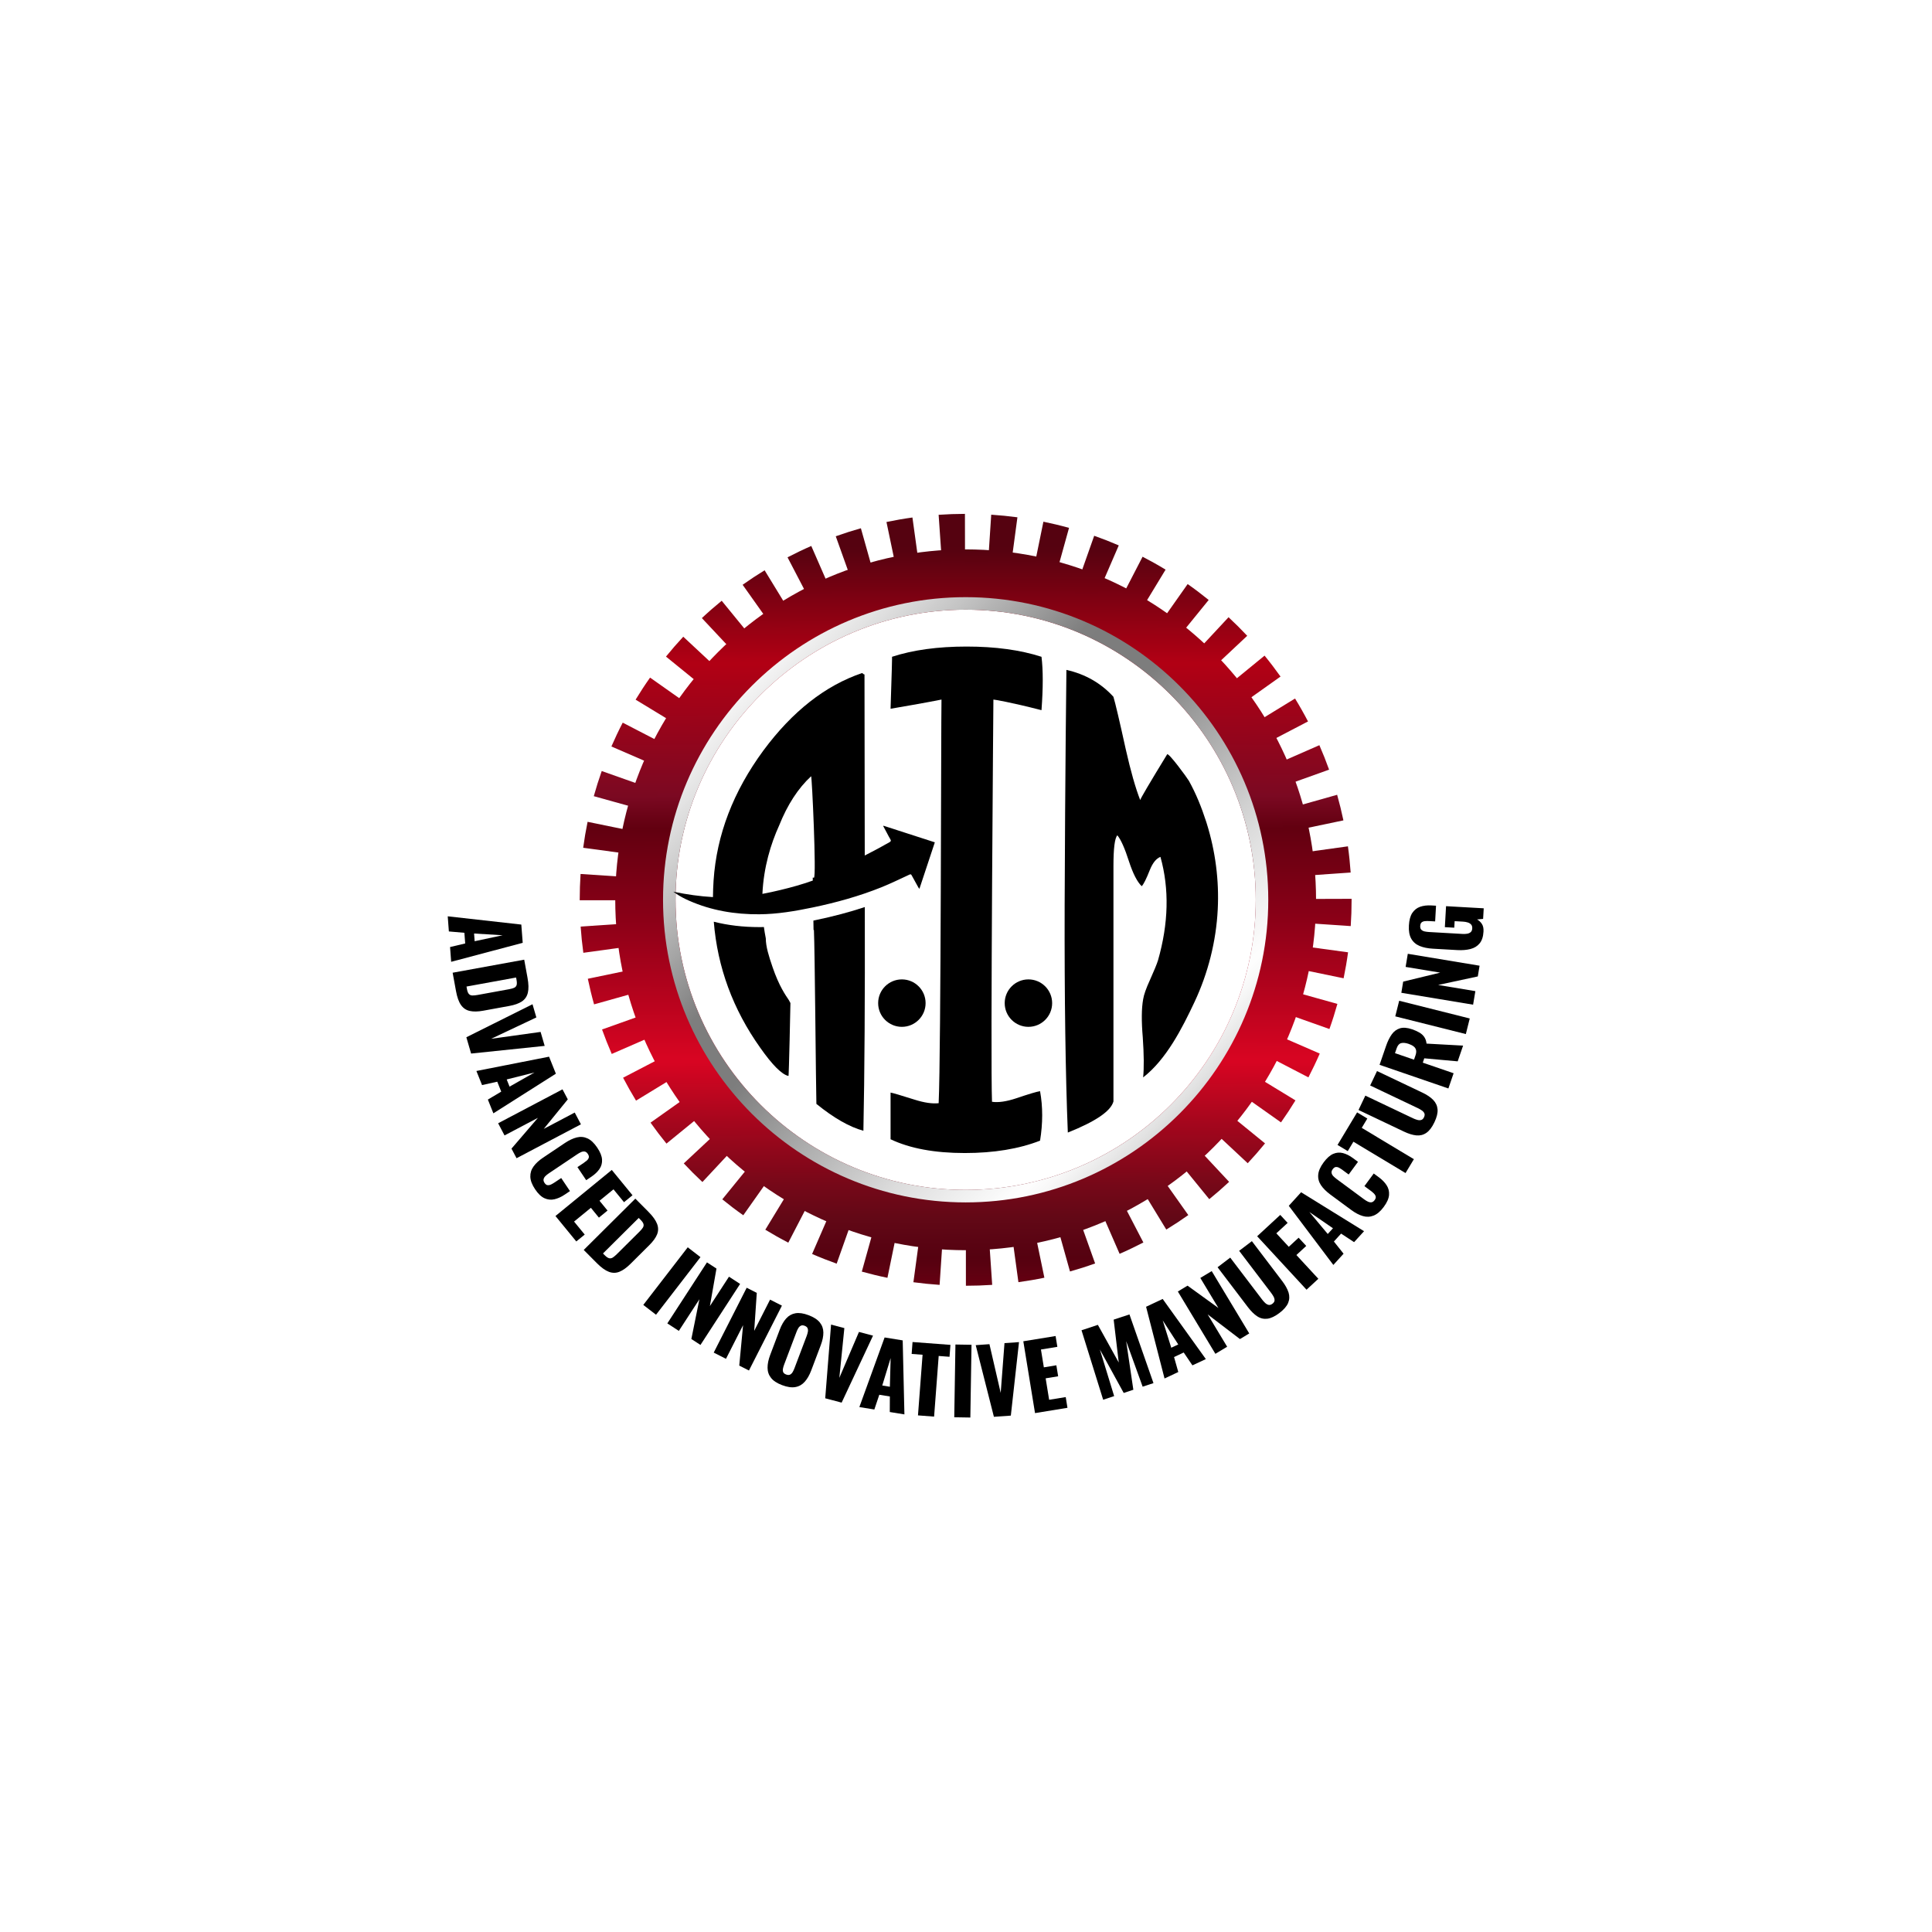 <svg xmlns="http://www.w3.org/2000/svg" xmlns:xlink="http://www.w3.org/1999/xlink" width="1080" viewBox="0 0 810 810" height="1080" preserveAspectRatio="xMidYMid meet"><defs><clipPath id="dd5a048cbe"><path d="M 257 230 L 552 230 L 552 525 L 257 525 Z M 257 230 " clip-rule="nonzero"></path></clipPath><clipPath id="6301c9a384"><path d="M 404.855 524.156 C 323.852 524.156 257.945 458.254 257.945 377.246 C 257.945 296.242 323.852 230.336 404.855 230.336 C 485.859 230.336 551.762 296.242 551.762 377.246 C 551.773 458.254 485.867 524.156 404.855 524.156 Z M 404.855 255.613 C 337.789 255.613 283.223 310.18 283.223 377.246 C 283.223 444.316 337.789 498.879 404.855 498.879 C 471.922 498.879 526.484 444.316 526.484 377.246 C 526.484 310.18 471.93 255.613 404.855 255.613 Z M 404.855 255.613 " clip-rule="nonzero"></path></clipPath><linearGradient x1="394.945" gradientTransform="matrix(0.887, 0, 0, 0.887, 54.451, 102.635)" y1="143.93" x2="394.945" gradientUnits="userSpaceOnUse" y2="475.09" id="faff4a120e"><stop stop-opacity="1" stop-color="rgb(33.556%, 0.793%, 6.31%)" offset="0"></stop><stop stop-opacity="1" stop-color="rgb(34.43%, 0.774%, 6.345%)" offset="0.004"></stop><stop stop-opacity="1" stop-color="rgb(35.306%, 0.755%, 6.381%)" offset="0.008"></stop><stop stop-opacity="1" stop-color="rgb(36.18%, 0.735%, 6.416%)" offset="0.012"></stop><stop stop-opacity="1" stop-color="rgb(37.054%, 0.717%, 6.453%)" offset="0.016"></stop><stop stop-opacity="1" stop-color="rgb(37.929%, 0.697%, 6.49%)" offset="0.02"></stop><stop stop-opacity="1" stop-color="rgb(38.805%, 0.679%, 6.526%)" offset="0.023"></stop><stop stop-opacity="1" stop-color="rgb(39.679%, 0.659%, 6.561%)" offset="0.027"></stop><stop stop-opacity="1" stop-color="rgb(40.553%, 0.641%, 6.598%)" offset="0.031"></stop><stop stop-opacity="1" stop-color="rgb(41.428%, 0.621%, 6.633%)" offset="0.035"></stop><stop stop-opacity="1" stop-color="rgb(42.303%, 0.601%, 6.67%)" offset="0.039"></stop><stop stop-opacity="1" stop-color="rgb(43.178%, 0.581%, 6.705%)" offset="0.043"></stop><stop stop-opacity="1" stop-color="rgb(44.052%, 0.563%, 6.741%)" offset="0.047"></stop><stop stop-opacity="1" stop-color="rgb(44.926%, 0.543%, 6.776%)" offset="0.051"></stop><stop stop-opacity="1" stop-color="rgb(45.802%, 0.525%, 6.813%)" offset="0.055"></stop><stop stop-opacity="1" stop-color="rgb(46.677%, 0.505%, 6.848%)" offset="0.059"></stop><stop stop-opacity="1" stop-color="rgb(47.551%, 0.487%, 6.885%)" offset="0.062"></stop><stop stop-opacity="1" stop-color="rgb(48.425%, 0.467%, 6.92%)" offset="0.066"></stop><stop stop-opacity="1" stop-color="rgb(49.301%, 0.449%, 6.956%)" offset="0.07"></stop><stop stop-opacity="1" stop-color="rgb(50.175%, 0.429%, 6.992%)" offset="0.074"></stop><stop stop-opacity="1" stop-color="rgb(51.05%, 0.41%, 7.028%)" offset="0.078"></stop><stop stop-opacity="1" stop-color="rgb(51.924%, 0.391%, 7.063%)" offset="0.082"></stop><stop stop-opacity="1" stop-color="rgb(52.8%, 0.372%, 7.1%)" offset="0.086"></stop><stop stop-opacity="1" stop-color="rgb(53.674%, 0.352%, 7.137%)" offset="0.09"></stop><stop stop-opacity="1" stop-color="rgb(54.549%, 0.334%, 7.173%)" offset="0.094"></stop><stop stop-opacity="1" stop-color="rgb(55.423%, 0.314%, 7.208%)" offset="0.098"></stop><stop stop-opacity="1" stop-color="rgb(56.299%, 0.294%, 7.245%)" offset="0.102"></stop><stop stop-opacity="1" stop-color="rgb(57.173%, 0.275%, 7.28%)" offset="0.105"></stop><stop stop-opacity="1" stop-color="rgb(58.047%, 0.256%, 7.317%)" offset="0.109"></stop><stop stop-opacity="1" stop-color="rgb(58.922%, 0.237%, 7.352%)" offset="0.113"></stop><stop stop-opacity="1" stop-color="rgb(59.798%, 0.218%, 7.388%)" offset="0.117"></stop><stop stop-opacity="1" stop-color="rgb(60.672%, 0.198%, 7.423%)" offset="0.121"></stop><stop stop-opacity="1" stop-color="rgb(61.546%, 0.18%, 7.46%)" offset="0.125"></stop><stop stop-opacity="1" stop-color="rgb(62.421%, 0.16%, 7.495%)" offset="0.129"></stop><stop stop-opacity="1" stop-color="rgb(63.297%, 0.142%, 7.532%)" offset="0.133"></stop><stop stop-opacity="1" stop-color="rgb(64.171%, 0.122%, 7.567%)" offset="0.137"></stop><stop stop-opacity="1" stop-color="rgb(65.045%, 0.104%, 7.603%)" offset="0.141"></stop><stop stop-opacity="1" stop-color="rgb(65.919%, 0.084%, 7.639%)" offset="0.145"></stop><stop stop-opacity="1" stop-color="rgb(66.795%, 0.066%, 7.675%)" offset="0.148"></stop><stop stop-opacity="1" stop-color="rgb(67.67%, 0.046%, 7.712%)" offset="0.152"></stop><stop stop-opacity="1" stop-color="rgb(68.544%, 0.027%, 7.748%)" offset="0.156"></stop><stop stop-opacity="1" stop-color="rgb(69.046%, 0.034%, 7.805%)" offset="0.16"></stop><stop stop-opacity="1" stop-color="rgb(69.55%, 0.04%, 7.863%)" offset="0.164"></stop><stop stop-opacity="1" stop-color="rgb(69.107%, 0.111%, 7.976%)" offset="0.168"></stop><stop stop-opacity="1" stop-color="rgb(68.665%, 0.183%, 8.089%)" offset="0.172"></stop><stop stop-opacity="1" stop-color="rgb(68.222%, 0.255%, 8.2%)" offset="0.176"></stop><stop stop-opacity="1" stop-color="rgb(67.78%, 0.327%, 8.313%)" offset="0.18"></stop><stop stop-opacity="1" stop-color="rgb(67.337%, 0.398%, 8.426%)" offset="0.184"></stop><stop stop-opacity="1" stop-color="rgb(66.895%, 0.47%, 8.539%)" offset="0.188"></stop><stop stop-opacity="1" stop-color="rgb(66.452%, 0.542%, 8.652%)" offset="0.191"></stop><stop stop-opacity="1" stop-color="rgb(66.011%, 0.613%, 8.765%)" offset="0.195"></stop><stop stop-opacity="1" stop-color="rgb(65.569%, 0.685%, 8.876%)" offset="0.199"></stop><stop stop-opacity="1" stop-color="rgb(65.126%, 0.757%, 8.989%)" offset="0.203"></stop><stop stop-opacity="1" stop-color="rgb(64.684%, 0.829%, 9.102%)" offset="0.207"></stop><stop stop-opacity="1" stop-color="rgb(64.241%, 0.9%, 9.215%)" offset="0.211"></stop><stop stop-opacity="1" stop-color="rgb(63.799%, 0.972%, 9.326%)" offset="0.215"></stop><stop stop-opacity="1" stop-color="rgb(63.356%, 1.044%, 9.439%)" offset="0.219"></stop><stop stop-opacity="1" stop-color="rgb(62.914%, 1.115%, 9.552%)" offset="0.223"></stop><stop stop-opacity="1" stop-color="rgb(62.471%, 1.187%, 9.665%)" offset="0.227"></stop><stop stop-opacity="1" stop-color="rgb(62.029%, 1.259%, 9.778%)" offset="0.23"></stop><stop stop-opacity="1" stop-color="rgb(61.588%, 1.331%, 9.891%)" offset="0.234"></stop><stop stop-opacity="1" stop-color="rgb(61.145%, 1.402%, 10.002%)" offset="0.238"></stop><stop stop-opacity="1" stop-color="rgb(60.703%, 1.474%, 10.115%)" offset="0.242"></stop><stop stop-opacity="1" stop-color="rgb(60.26%, 1.544%, 10.228%)" offset="0.246"></stop><stop stop-opacity="1" stop-color="rgb(59.818%, 1.616%, 10.341%)" offset="0.25"></stop><stop stop-opacity="1" stop-color="rgb(59.375%, 1.688%, 10.454%)" offset="0.254"></stop><stop stop-opacity="1" stop-color="rgb(58.932%, 1.759%, 10.567%)" offset="0.258"></stop><stop stop-opacity="1" stop-color="rgb(58.49%, 1.831%, 10.678%)" offset="0.262"></stop><stop stop-opacity="1" stop-color="rgb(58.049%, 1.903%, 10.791%)" offset="0.266"></stop><stop stop-opacity="1" stop-color="rgb(57.607%, 1.974%, 10.904%)" offset="0.27"></stop><stop stop-opacity="1" stop-color="rgb(57.164%, 2.046%, 11.017%)" offset="0.273"></stop><stop stop-opacity="1" stop-color="rgb(56.721%, 2.118%, 11.128%)" offset="0.277"></stop><stop stop-opacity="1" stop-color="rgb(56.279%, 2.19%, 11.241%)" offset="0.281"></stop><stop stop-opacity="1" stop-color="rgb(55.836%, 2.261%, 11.354%)" offset="0.285"></stop><stop stop-opacity="1" stop-color="rgb(55.394%, 2.333%, 11.467%)" offset="0.289"></stop><stop stop-opacity="1" stop-color="rgb(54.951%, 2.405%, 11.58%)" offset="0.293"></stop><stop stop-opacity="1" stop-color="rgb(54.509%, 2.477%, 11.693%)" offset="0.297"></stop><stop stop-opacity="1" stop-color="rgb(54.066%, 2.548%, 11.804%)" offset="0.301"></stop><stop stop-opacity="1" stop-color="rgb(53.625%, 2.62%, 11.917%)" offset="0.305"></stop><stop stop-opacity="1" stop-color="rgb(53.183%, 2.692%, 12.03%)" offset="0.309"></stop><stop stop-opacity="1" stop-color="rgb(52.74%, 2.763%, 12.143%)" offset="0.312"></stop><stop stop-opacity="1" stop-color="rgb(52.298%, 2.835%, 12.256%)" offset="0.316"></stop><stop stop-opacity="1" stop-color="rgb(51.855%, 2.907%, 12.369%)" offset="0.32"></stop><stop stop-opacity="1" stop-color="rgb(51.413%, 2.979%, 12.48%)" offset="0.324"></stop><stop stop-opacity="1" stop-color="rgb(50.97%, 3.05%, 12.593%)" offset="0.328"></stop><stop stop-opacity="1" stop-color="rgb(50.528%, 3.122%, 12.706%)" offset="0.332"></stop><stop stop-opacity="1" stop-color="rgb(50.087%, 3.194%, 12.819%)" offset="0.336"></stop><stop stop-opacity="1" stop-color="rgb(49.644%, 3.265%, 12.932%)" offset="0.34"></stop><stop stop-opacity="1" stop-color="rgb(49.202%, 3.337%, 13.045%)" offset="0.344"></stop><stop stop-opacity="1" stop-color="rgb(48.759%, 3.409%, 13.156%)" offset="0.348"></stop><stop stop-opacity="1" stop-color="rgb(48.317%, 3.481%, 13.269%)" offset="0.352"></stop><stop stop-opacity="1" stop-color="rgb(47.522%, 3.227%, 12.758%)" offset="0.355"></stop><stop stop-opacity="1" stop-color="rgb(46.727%, 2.974%, 12.248%)" offset="0.359"></stop><stop stop-opacity="1" stop-color="rgb(45.877%, 2.67%, 11.641%)" offset="0.363"></stop><stop stop-opacity="1" stop-color="rgb(45.029%, 2.367%, 11.035%)" offset="0.367"></stop><stop stop-opacity="1" stop-color="rgb(44.179%, 2.063%, 10.428%)" offset="0.371"></stop><stop stop-opacity="1" stop-color="rgb(43.33%, 1.761%, 9.822%)" offset="0.375"></stop><stop stop-opacity="1" stop-color="rgb(42.48%, 1.457%, 9.215%)" offset="0.379"></stop><stop stop-opacity="1" stop-color="rgb(41.632%, 1.154%, 8.609%)" offset="0.383"></stop><stop stop-opacity="1" stop-color="rgb(40.782%, 0.85%, 8.002%)" offset="0.387"></stop><stop stop-opacity="1" stop-color="rgb(39.934%, 0.548%, 7.396%)" offset="0.391"></stop><stop stop-opacity="1" stop-color="rgb(39.212%, 0.273%, 6.856%)" offset="0.395"></stop><stop stop-opacity="1" stop-color="rgb(38.492%, 0%, 6.316%)" offset="0.398"></stop><stop stop-opacity="1" stop-color="rgb(38.969%, 0%, 6.4%)" offset="0.402"></stop><stop stop-opacity="1" stop-color="rgb(39.449%, 0%, 6.485%)" offset="0.406"></stop><stop stop-opacity="1" stop-color="rgb(39.926%, 0%, 6.569%)" offset="0.41"></stop><stop stop-opacity="1" stop-color="rgb(40.405%, 0%, 6.653%)" offset="0.414"></stop><stop stop-opacity="1" stop-color="rgb(40.884%, 0%, 6.737%)" offset="0.418"></stop><stop stop-opacity="1" stop-color="rgb(41.364%, 0%, 6.822%)" offset="0.422"></stop><stop stop-opacity="1" stop-color="rgb(41.841%, 0%, 6.906%)" offset="0.426"></stop><stop stop-opacity="1" stop-color="rgb(42.32%, 0%, 6.992%)" offset="0.43"></stop><stop stop-opacity="1" stop-color="rgb(42.799%, 0%, 7.075%)" offset="0.434"></stop><stop stop-opacity="1" stop-color="rgb(43.279%, 0%, 7.161%)" offset="0.438"></stop><stop stop-opacity="1" stop-color="rgb(43.756%, 0%, 7.245%)" offset="0.441"></stop><stop stop-opacity="1" stop-color="rgb(44.235%, 0%, 7.329%)" offset="0.445"></stop><stop stop-opacity="1" stop-color="rgb(44.714%, 0%, 7.413%)" offset="0.449"></stop><stop stop-opacity="1" stop-color="rgb(45.193%, 0%, 7.498%)" offset="0.453"></stop><stop stop-opacity="1" stop-color="rgb(45.671%, 0%, 7.582%)" offset="0.457"></stop><stop stop-opacity="1" stop-color="rgb(46.15%, 0%, 7.668%)" offset="0.461"></stop><stop stop-opacity="1" stop-color="rgb(46.628%, 0%, 7.751%)" offset="0.465"></stop><stop stop-opacity="1" stop-color="rgb(47.107%, 0%, 7.835%)" offset="0.469"></stop><stop stop-opacity="1" stop-color="rgb(47.586%, 0%, 7.919%)" offset="0.473"></stop><stop stop-opacity="1" stop-color="rgb(48.065%, 0%, 8.005%)" offset="0.477"></stop><stop stop-opacity="1" stop-color="rgb(48.543%, 0%, 8.089%)" offset="0.48"></stop><stop stop-opacity="1" stop-color="rgb(49.022%, 0%, 8.174%)" offset="0.484"></stop><stop stop-opacity="1" stop-color="rgb(49.501%, 0%, 8.258%)" offset="0.488"></stop><stop stop-opacity="1" stop-color="rgb(49.98%, 0%, 8.344%)" offset="0.492"></stop><stop stop-opacity="1" stop-color="rgb(50.458%, 0%, 8.427%)" offset="0.496"></stop><stop stop-opacity="1" stop-color="rgb(50.937%, 0%, 8.511%)" offset="0.5"></stop><stop stop-opacity="1" stop-color="rgb(51.416%, 0%, 8.595%)" offset="0.504"></stop><stop stop-opacity="1" stop-color="rgb(51.895%, 0%, 8.681%)" offset="0.508"></stop><stop stop-opacity="1" stop-color="rgb(52.373%, 0%, 8.765%)" offset="0.512"></stop><stop stop-opacity="1" stop-color="rgb(52.852%, 0%, 8.85%)" offset="0.516"></stop><stop stop-opacity="1" stop-color="rgb(53.343%, 0.003%, 8.934%)" offset="0.52"></stop><stop stop-opacity="1" stop-color="rgb(53.836%, 0.008%, 9.018%)" offset="0.523"></stop><stop stop-opacity="1" stop-color="rgb(54.428%, 0.046%, 9.099%)" offset="0.527"></stop><stop stop-opacity="1" stop-color="rgb(55.022%, 0.084%, 9.18%)" offset="0.531"></stop><stop stop-opacity="1" stop-color="rgb(55.614%, 0.121%, 9.261%)" offset="0.535"></stop><stop stop-opacity="1" stop-color="rgb(56.206%, 0.159%, 9.343%)" offset="0.539"></stop><stop stop-opacity="1" stop-color="rgb(56.798%, 0.197%, 9.424%)" offset="0.543"></stop><stop stop-opacity="1" stop-color="rgb(57.391%, 0.235%, 9.505%)" offset="0.547"></stop><stop stop-opacity="1" stop-color="rgb(57.983%, 0.272%, 9.586%)" offset="0.551"></stop><stop stop-opacity="1" stop-color="rgb(58.577%, 0.31%, 9.668%)" offset="0.555"></stop><stop stop-opacity="1" stop-color="rgb(59.169%, 0.348%, 9.749%)" offset="0.559"></stop><stop stop-opacity="1" stop-color="rgb(59.763%, 0.386%, 9.83%)" offset="0.562"></stop><stop stop-opacity="1" stop-color="rgb(60.355%, 0.423%, 9.911%)" offset="0.566"></stop><stop stop-opacity="1" stop-color="rgb(60.948%, 0.461%, 9.991%)" offset="0.57"></stop><stop stop-opacity="1" stop-color="rgb(61.54%, 0.499%, 10.072%)" offset="0.574"></stop><stop stop-opacity="1" stop-color="rgb(62.134%, 0.537%, 10.155%)" offset="0.578"></stop><stop stop-opacity="1" stop-color="rgb(62.726%, 0.574%, 10.236%)" offset="0.582"></stop><stop stop-opacity="1" stop-color="rgb(63.319%, 0.612%, 10.316%)" offset="0.586"></stop><stop stop-opacity="1" stop-color="rgb(63.911%, 0.65%, 10.397%)" offset="0.59"></stop><stop stop-opacity="1" stop-color="rgb(64.505%, 0.688%, 10.48%)" offset="0.594"></stop><stop stop-opacity="1" stop-color="rgb(65.097%, 0.725%, 10.561%)" offset="0.598"></stop><stop stop-opacity="1" stop-color="rgb(65.691%, 0.763%, 10.641%)" offset="0.602"></stop><stop stop-opacity="1" stop-color="rgb(66.283%, 0.801%, 10.722%)" offset="0.605"></stop><stop stop-opacity="1" stop-color="rgb(66.876%, 0.839%, 10.803%)" offset="0.609"></stop><stop stop-opacity="1" stop-color="rgb(67.468%, 0.876%, 10.884%)" offset="0.613"></stop><stop stop-opacity="1" stop-color="rgb(68.062%, 0.914%, 10.966%)" offset="0.617"></stop><stop stop-opacity="1" stop-color="rgb(68.654%, 0.951%, 11.047%)" offset="0.621"></stop><stop stop-opacity="1" stop-color="rgb(69.246%, 0.989%, 11.128%)" offset="0.625"></stop><stop stop-opacity="1" stop-color="rgb(69.838%, 1.027%, 11.209%)" offset="0.629"></stop><stop stop-opacity="1" stop-color="rgb(70.432%, 1.065%, 11.29%)" offset="0.633"></stop><stop stop-opacity="1" stop-color="rgb(71.024%, 1.102%, 11.371%)" offset="0.637"></stop><stop stop-opacity="1" stop-color="rgb(71.617%, 1.14%, 11.453%)" offset="0.641"></stop><stop stop-opacity="1" stop-color="rgb(72.209%, 1.178%, 11.534%)" offset="0.645"></stop><stop stop-opacity="1" stop-color="rgb(72.803%, 1.216%, 11.615%)" offset="0.648"></stop><stop stop-opacity="1" stop-color="rgb(73.395%, 1.253%, 11.696%)" offset="0.652"></stop><stop stop-opacity="1" stop-color="rgb(73.988%, 1.291%, 11.778%)" offset="0.656"></stop><stop stop-opacity="1" stop-color="rgb(74.58%, 1.329%, 11.859%)" offset="0.66"></stop><stop stop-opacity="1" stop-color="rgb(75.174%, 1.367%, 11.94%)" offset="0.664"></stop><stop stop-opacity="1" stop-color="rgb(75.766%, 1.404%, 12.021%)" offset="0.668"></stop><stop stop-opacity="1" stop-color="rgb(76.36%, 1.442%, 12.102%)" offset="0.672"></stop><stop stop-opacity="1" stop-color="rgb(76.952%, 1.48%, 12.183%)" offset="0.676"></stop><stop stop-opacity="1" stop-color="rgb(77.545%, 1.518%, 12.265%)" offset="0.68"></stop><stop stop-opacity="1" stop-color="rgb(78.137%, 1.555%, 12.346%)" offset="0.684"></stop><stop stop-opacity="1" stop-color="rgb(78.731%, 1.593%, 12.427%)" offset="0.688"></stop><stop stop-opacity="1" stop-color="rgb(79.323%, 1.631%, 12.508%)" offset="0.691"></stop><stop stop-opacity="1" stop-color="rgb(79.916%, 1.669%, 12.59%)" offset="0.695"></stop><stop stop-opacity="1" stop-color="rgb(80.508%, 1.706%, 12.671%)" offset="0.699"></stop><stop stop-opacity="1" stop-color="rgb(81.102%, 1.744%, 12.752%)" offset="0.703"></stop><stop stop-opacity="1" stop-color="rgb(81.694%, 1.782%, 12.833%)" offset="0.707"></stop><stop stop-opacity="1" stop-color="rgb(82.288%, 1.82%, 12.914%)" offset="0.711"></stop><stop stop-opacity="1" stop-color="rgb(82.88%, 1.857%, 12.994%)" offset="0.715"></stop><stop stop-opacity="1" stop-color="rgb(83.472%, 1.895%, 13.077%)" offset="0.719"></stop><stop stop-opacity="1" stop-color="rgb(84.064%, 1.933%, 13.158%)" offset="0.723"></stop><stop stop-opacity="1" stop-color="rgb(84.657%, 1.971%, 13.239%)" offset="0.727"></stop><stop stop-opacity="1" stop-color="rgb(84.312%, 1.996%, 13.214%)" offset="0.73"></stop><stop stop-opacity="1" stop-color="rgb(83.968%, 2.022%, 13.191%)" offset="0.734"></stop><stop stop-opacity="1" stop-color="rgb(83.066%, 2.04%, 13.106%)" offset="0.738"></stop><stop stop-opacity="1" stop-color="rgb(82.166%, 2.058%, 13.02%)" offset="0.742"></stop><stop stop-opacity="1" stop-color="rgb(81.264%, 2.075%, 12.935%)" offset="0.746"></stop><stop stop-opacity="1" stop-color="rgb(80.363%, 2.094%, 12.849%)" offset="0.75"></stop><stop stop-opacity="1" stop-color="rgb(79.462%, 2.112%, 12.764%)" offset="0.754"></stop><stop stop-opacity="1" stop-color="rgb(78.561%, 2.13%, 12.679%)" offset="0.758"></stop><stop stop-opacity="1" stop-color="rgb(77.66%, 2.148%, 12.593%)" offset="0.762"></stop><stop stop-opacity="1" stop-color="rgb(76.759%, 2.167%, 12.508%)" offset="0.766"></stop><stop stop-opacity="1" stop-color="rgb(75.858%, 2.184%, 12.421%)" offset="0.77"></stop><stop stop-opacity="1" stop-color="rgb(74.957%, 2.202%, 12.335%)" offset="0.773"></stop><stop stop-opacity="1" stop-color="rgb(74.055%, 2.22%, 12.25%)" offset="0.777"></stop><stop stop-opacity="1" stop-color="rgb(73.155%, 2.238%, 12.164%)" offset="0.781"></stop><stop stop-opacity="1" stop-color="rgb(72.253%, 2.255%, 12.079%)" offset="0.785"></stop><stop stop-opacity="1" stop-color="rgb(71.353%, 2.274%, 11.993%)" offset="0.789"></stop><stop stop-opacity="1" stop-color="rgb(70.451%, 2.292%, 11.908%)" offset="0.793"></stop><stop stop-opacity="1" stop-color="rgb(69.551%, 2.31%, 11.823%)" offset="0.797"></stop><stop stop-opacity="1" stop-color="rgb(68.649%, 2.328%, 11.737%)" offset="0.801"></stop><stop stop-opacity="1" stop-color="rgb(67.749%, 2.347%, 11.652%)" offset="0.805"></stop><stop stop-opacity="1" stop-color="rgb(66.847%, 2.364%, 11.565%)" offset="0.809"></stop><stop stop-opacity="1" stop-color="rgb(65.947%, 2.382%, 11.479%)" offset="0.812"></stop><stop stop-opacity="1" stop-color="rgb(65.096%, 2.405%, 11.395%)" offset="0.816"></stop><stop stop-opacity="1" stop-color="rgb(64.244%, 2.429%, 11.311%)" offset="0.82"></stop><stop stop-opacity="1" stop-color="rgb(63.435%, 2.458%, 11.229%)" offset="0.824"></stop><stop stop-opacity="1" stop-color="rgb(62.628%, 2.487%, 11.147%)" offset="0.828"></stop><stop stop-opacity="1" stop-color="rgb(61.819%, 2.516%, 11.064%)" offset="0.832"></stop><stop stop-opacity="1" stop-color="rgb(61.012%, 2.545%, 10.982%)" offset="0.836"></stop><stop stop-opacity="1" stop-color="rgb(60.205%, 2.574%, 10.899%)" offset="0.84"></stop><stop stop-opacity="1" stop-color="rgb(59.398%, 2.603%, 10.817%)" offset="0.844"></stop><stop stop-opacity="1" stop-color="rgb(58.589%, 2.632%, 10.735%)" offset="0.848"></stop><stop stop-opacity="1" stop-color="rgb(57.782%, 2.661%, 10.652%)" offset="0.852"></stop><stop stop-opacity="1" stop-color="rgb(56.975%, 2.689%, 10.57%)" offset="0.855"></stop><stop stop-opacity="1" stop-color="rgb(56.168%, 2.718%, 10.487%)" offset="0.859"></stop><stop stop-opacity="1" stop-color="rgb(55.359%, 2.747%, 10.405%)" offset="0.863"></stop><stop stop-opacity="1" stop-color="rgb(54.552%, 2.776%, 10.323%)" offset="0.867"></stop><stop stop-opacity="1" stop-color="rgb(53.743%, 2.805%, 10.24%)" offset="0.871"></stop><stop stop-opacity="1" stop-color="rgb(52.936%, 2.834%, 10.158%)" offset="0.875"></stop><stop stop-opacity="1" stop-color="rgb(52.129%, 2.863%, 10.075%)" offset="0.879"></stop><stop stop-opacity="1" stop-color="rgb(51.321%, 2.892%, 9.993%)" offset="0.883"></stop><stop stop-opacity="1" stop-color="rgb(50.513%, 2.921%, 9.911%)" offset="0.887"></stop><stop stop-opacity="1" stop-color="rgb(49.706%, 2.95%, 9.828%)" offset="0.891"></stop><stop stop-opacity="1" stop-color="rgb(48.898%, 2.977%, 9.746%)" offset="0.895"></stop><stop stop-opacity="1" stop-color="rgb(48.091%, 3.006%, 9.663%)" offset="0.898"></stop><stop stop-opacity="1" stop-color="rgb(47.282%, 3.035%, 9.581%)" offset="0.902"></stop><stop stop-opacity="1" stop-color="rgb(46.475%, 3.064%, 9.499%)" offset="0.906"></stop><stop stop-opacity="1" stop-color="rgb(45.743%, 3.081%, 9.422%)" offset="0.91"></stop><stop stop-opacity="1" stop-color="rgb(45.01%, 3.099%, 9.348%)" offset="0.914"></stop><stop stop-opacity="1" stop-color="rgb(44.392%, 3.099%, 9.28%)" offset="0.918"></stop><stop stop-opacity="1" stop-color="rgb(43.774%, 3.099%, 9.215%)" offset="0.922"></stop><stop stop-opacity="1" stop-color="rgb(43.155%, 3.099%, 9.149%)" offset="0.926"></stop><stop stop-opacity="1" stop-color="rgb(42.537%, 3.099%, 9.084%)" offset="0.93"></stop><stop stop-opacity="1" stop-color="rgb(41.919%, 3.099%, 9.016%)" offset="0.934"></stop><stop stop-opacity="1" stop-color="rgb(41.301%, 3.099%, 8.951%)" offset="0.938"></stop><stop stop-opacity="1" stop-color="rgb(40.683%, 3.099%, 8.885%)" offset="0.941"></stop><stop stop-opacity="1" stop-color="rgb(40.065%, 3.099%, 8.82%)" offset="0.945"></stop><stop stop-opacity="1" stop-color="rgb(39.447%, 3.099%, 8.754%)" offset="0.949"></stop><stop stop-opacity="1" stop-color="rgb(38.829%, 3.099%, 8.688%)" offset="0.953"></stop><stop stop-opacity="1" stop-color="rgb(38.3%, 3.033%, 8.588%)" offset="0.957"></stop><stop stop-opacity="1" stop-color="rgb(37.772%, 2.969%, 8.488%)" offset="0.961"></stop><stop stop-opacity="1" stop-color="rgb(37.427%, 2.771%, 8.319%)" offset="0.965"></stop><stop stop-opacity="1" stop-color="rgb(37.082%, 2.573%, 8.15%)" offset="0.969"></stop><stop stop-opacity="1" stop-color="rgb(36.736%, 2.374%, 7.98%)" offset="0.973"></stop><stop stop-opacity="1" stop-color="rgb(36.391%, 2.176%, 7.812%)" offset="0.977"></stop><stop stop-opacity="1" stop-color="rgb(36.046%, 1.978%, 7.643%)" offset="0.98"></stop><stop stop-opacity="1" stop-color="rgb(35.701%, 1.779%, 7.474%)" offset="0.984"></stop><stop stop-opacity="1" stop-color="rgb(35.355%, 1.581%, 7.304%)" offset="0.988"></stop><stop stop-opacity="1" stop-color="rgb(35.01%, 1.382%, 7.137%)" offset="0.992"></stop><stop stop-opacity="1" stop-color="rgb(34.665%, 1.184%, 6.967%)" offset="0.996"></stop><stop stop-opacity="1" stop-color="rgb(34.32%, 0.986%, 6.799%)" offset="1"></stop></linearGradient><clipPath id="96c129bf4b"><path d="M 277 250 L 532 250 L 532 505 L 277 505 Z M 277 250 " clip-rule="nonzero"></path></clipPath><clipPath id="26ce87ae45"><path d="M 404.855 504.113 C 334.898 504.113 277.98 447.199 277.98 377.238 C 277.98 307.277 334.898 250.363 404.855 250.363 C 474.812 250.363 531.73 307.277 531.73 377.238 C 531.73 447.199 474.812 504.113 404.855 504.113 Z M 404.855 255.613 C 337.789 255.613 283.223 310.18 283.223 377.246 C 283.223 444.316 337.789 498.879 404.855 498.879 C 471.922 498.879 526.484 444.316 526.484 377.246 C 526.484 310.18 471.93 255.613 404.855 255.613 Z M 404.855 255.613 " clip-rule="nonzero"></path></clipPath><linearGradient x1="251.939" gradientTransform="matrix(0.887, 0, 0, 0.887, 54.451, 102.635)" y1="166.501" x2="537.94" gradientUnits="userSpaceOnUse" y2="452.5" id="7e44032939"><stop stop-opacity="1" stop-color="rgb(97.299%, 97.299%, 97.299%)" offset="0"></stop><stop stop-opacity="1" stop-color="rgb(97.299%, 97.299%, 97.299%)" offset="0.125"></stop><stop stop-opacity="1" stop-color="rgb(97.299%, 97.299%, 97.299%)" offset="0.133"></stop><stop stop-opacity="1" stop-color="rgb(96.976%, 96.976%, 96.976%)" offset="0.137"></stop><stop stop-opacity="1" stop-color="rgb(96.654%, 96.654%, 96.654%)" offset="0.141"></stop><stop stop-opacity="1" stop-color="rgb(96.005%, 96.005%, 96.005%)" offset="0.145"></stop><stop stop-opacity="1" stop-color="rgb(95.357%, 95.357%, 95.357%)" offset="0.148"></stop><stop stop-opacity="1" stop-color="rgb(94.707%, 94.707%, 94.707%)" offset="0.152"></stop><stop stop-opacity="1" stop-color="rgb(94.058%, 94.058%, 94.058%)" offset="0.156"></stop><stop stop-opacity="1" stop-color="rgb(93.408%, 93.408%, 93.408%)" offset="0.16"></stop><stop stop-opacity="1" stop-color="rgb(92.76%, 92.76%, 92.76%)" offset="0.164"></stop><stop stop-opacity="1" stop-color="rgb(92.11%, 92.11%, 92.11%)" offset="0.168"></stop><stop stop-opacity="1" stop-color="rgb(91.461%, 91.461%, 91.461%)" offset="0.172"></stop><stop stop-opacity="1" stop-color="rgb(90.811%, 90.811%, 90.811%)" offset="0.176"></stop><stop stop-opacity="1" stop-color="rgb(90.163%, 90.163%, 90.163%)" offset="0.18"></stop><stop stop-opacity="1" stop-color="rgb(89.513%, 89.513%, 89.513%)" offset="0.184"></stop><stop stop-opacity="1" stop-color="rgb(88.864%, 88.864%, 88.864%)" offset="0.188"></stop><stop stop-opacity="1" stop-color="rgb(88.197%, 88.197%, 88.197%)" offset="0.191"></stop><stop stop-opacity="1" stop-color="rgb(87.532%, 87.532%, 87.532%)" offset="0.195"></stop><stop stop-opacity="1" stop-color="rgb(86.786%, 86.786%, 86.786%)" offset="0.199"></stop><stop stop-opacity="1" stop-color="rgb(86.041%, 86.041%, 86.041%)" offset="0.203"></stop><stop stop-opacity="1" stop-color="rgb(85.297%, 85.297%, 85.297%)" offset="0.207"></stop><stop stop-opacity="1" stop-color="rgb(84.552%, 84.552%, 84.552%)" offset="0.211"></stop><stop stop-opacity="1" stop-color="rgb(83.807%, 83.807%, 83.807%)" offset="0.215"></stop><stop stop-opacity="1" stop-color="rgb(83.063%, 83.063%, 83.063%)" offset="0.219"></stop><stop stop-opacity="1" stop-color="rgb(82.317%, 82.317%, 82.317%)" offset="0.223"></stop><stop stop-opacity="1" stop-color="rgb(81.572%, 81.572%, 81.572%)" offset="0.227"></stop><stop stop-opacity="1" stop-color="rgb(80.827%, 80.827%, 80.827%)" offset="0.23"></stop><stop stop-opacity="1" stop-color="rgb(80.083%, 80.083%, 80.083%)" offset="0.234"></stop><stop stop-opacity="1" stop-color="rgb(79.338%, 79.338%, 79.338%)" offset="0.238"></stop><stop stop-opacity="1" stop-color="rgb(78.593%, 78.593%, 78.593%)" offset="0.242"></stop><stop stop-opacity="1" stop-color="rgb(77.847%, 77.847%, 77.847%)" offset="0.246"></stop><stop stop-opacity="1" stop-color="rgb(77.103%, 77.103%, 77.103%)" offset="0.25"></stop><stop stop-opacity="1" stop-color="rgb(76.248%, 76.248%, 76.248%)" offset="0.254"></stop><stop stop-opacity="1" stop-color="rgb(75.394%, 75.394%, 75.394%)" offset="0.258"></stop><stop stop-opacity="1" stop-color="rgb(74.522%, 74.522%, 74.522%)" offset="0.262"></stop><stop stop-opacity="1" stop-color="rgb(73.651%, 73.651%, 73.651%)" offset="0.266"></stop><stop stop-opacity="1" stop-color="rgb(72.778%, 72.778%, 72.778%)" offset="0.27"></stop><stop stop-opacity="1" stop-color="rgb(71.907%, 71.907%, 71.907%)" offset="0.273"></stop><stop stop-opacity="1" stop-color="rgb(71.034%, 71.034%, 71.034%)" offset="0.277"></stop><stop stop-opacity="1" stop-color="rgb(70.163%, 70.163%, 70.163%)" offset="0.281"></stop><stop stop-opacity="1" stop-color="rgb(69.29%, 69.29%, 69.29%)" offset="0.285"></stop><stop stop-opacity="1" stop-color="rgb(68.419%, 68.419%, 68.419%)" offset="0.289"></stop><stop stop-opacity="1" stop-color="rgb(67.546%, 67.546%, 67.546%)" offset="0.293"></stop><stop stop-opacity="1" stop-color="rgb(66.675%, 66.675%, 66.675%)" offset="0.297"></stop><stop stop-opacity="1" stop-color="rgb(65.804%, 65.804%, 65.804%)" offset="0.301"></stop><stop stop-opacity="1" stop-color="rgb(64.932%, 64.932%, 64.932%)" offset="0.305"></stop><stop stop-opacity="1" stop-color="rgb(64.059%, 64.059%, 64.059%)" offset="0.309"></stop><stop stop-opacity="1" stop-color="rgb(63.188%, 63.188%, 63.188%)" offset="0.312"></stop><stop stop-opacity="1" stop-color="rgb(62.315%, 62.315%, 62.315%)" offset="0.316"></stop><stop stop-opacity="1" stop-color="rgb(61.444%, 61.444%, 61.444%)" offset="0.32"></stop><stop stop-opacity="1" stop-color="rgb(60.571%, 60.571%, 60.571%)" offset="0.324"></stop><stop stop-opacity="1" stop-color="rgb(59.7%, 59.7%, 59.7%)" offset="0.328"></stop><stop stop-opacity="1" stop-color="rgb(58.827%, 58.827%, 58.827%)" offset="0.332"></stop><stop stop-opacity="1" stop-color="rgb(57.956%, 57.956%, 57.956%)" offset="0.336"></stop><stop stop-opacity="1" stop-color="rgb(57.085%, 57.085%, 57.085%)" offset="0.34"></stop><stop stop-opacity="1" stop-color="rgb(56.213%, 56.213%, 56.213%)" offset="0.344"></stop><stop stop-opacity="1" stop-color="rgb(55.341%, 55.341%, 55.341%)" offset="0.348"></stop><stop stop-opacity="1" stop-color="rgb(54.469%, 54.469%, 54.469%)" offset="0.352"></stop><stop stop-opacity="1" stop-color="rgb(53.596%, 53.596%, 53.596%)" offset="0.355"></stop><stop stop-opacity="1" stop-color="rgb(52.725%, 52.725%, 52.725%)" offset="0.359"></stop><stop stop-opacity="1" stop-color="rgb(51.852%, 51.852%, 51.852%)" offset="0.363"></stop><stop stop-opacity="1" stop-color="rgb(50.981%, 50.981%, 50.981%)" offset="0.367"></stop><stop stop-opacity="1" stop-color="rgb(50.108%, 50.108%, 50.108%)" offset="0.371"></stop><stop stop-opacity="1" stop-color="rgb(49.237%, 49.237%, 49.237%)" offset="0.375"></stop><stop stop-opacity="1" stop-color="rgb(49.118%, 49.118%, 49.118%)" offset="0.438"></stop><stop stop-opacity="1" stop-color="rgb(48.999%, 48.999%, 48.999%)" offset="0.453"></stop><stop stop-opacity="1" stop-color="rgb(48.999%, 48.999%, 48.999%)" offset="0.461"></stop><stop stop-opacity="1" stop-color="rgb(49.434%, 49.434%, 49.434%)" offset="0.465"></stop><stop stop-opacity="1" stop-color="rgb(49.87%, 49.87%, 49.87%)" offset="0.469"></stop><stop stop-opacity="1" stop-color="rgb(50.545%, 50.545%, 50.545%)" offset="0.473"></stop><stop stop-opacity="1" stop-color="rgb(51.221%, 51.221%, 51.221%)" offset="0.477"></stop><stop stop-opacity="1" stop-color="rgb(51.895%, 51.895%, 51.895%)" offset="0.48"></stop><stop stop-opacity="1" stop-color="rgb(52.571%, 52.571%, 52.571%)" offset="0.484"></stop><stop stop-opacity="1" stop-color="rgb(53.247%, 53.247%, 53.247%)" offset="0.488"></stop><stop stop-opacity="1" stop-color="rgb(53.923%, 53.923%, 53.923%)" offset="0.492"></stop><stop stop-opacity="1" stop-color="rgb(54.597%, 54.597%, 54.597%)" offset="0.496"></stop><stop stop-opacity="1" stop-color="rgb(55.273%, 55.273%, 55.273%)" offset="0.5"></stop><stop stop-opacity="1" stop-color="rgb(55.949%, 55.949%, 55.949%)" offset="0.504"></stop><stop stop-opacity="1" stop-color="rgb(56.625%, 56.625%, 56.625%)" offset="0.508"></stop><stop stop-opacity="1" stop-color="rgb(57.3%, 57.3%, 57.3%)" offset="0.512"></stop><stop stop-opacity="1" stop-color="rgb(57.976%, 57.976%, 57.976%)" offset="0.516"></stop><stop stop-opacity="1" stop-color="rgb(58.65%, 58.65%, 58.65%)" offset="0.52"></stop><stop stop-opacity="1" stop-color="rgb(59.326%, 59.326%, 59.326%)" offset="0.523"></stop><stop stop-opacity="1" stop-color="rgb(60.002%, 60.002%, 60.002%)" offset="0.527"></stop><stop stop-opacity="1" stop-color="rgb(60.678%, 60.678%, 60.678%)" offset="0.531"></stop><stop stop-opacity="1" stop-color="rgb(61.353%, 61.353%, 61.353%)" offset="0.535"></stop><stop stop-opacity="1" stop-color="rgb(62.029%, 62.029%, 62.029%)" offset="0.539"></stop><stop stop-opacity="1" stop-color="rgb(62.704%, 62.704%, 62.704%)" offset="0.543"></stop><stop stop-opacity="1" stop-color="rgb(63.38%, 63.38%, 63.38%)" offset="0.547"></stop><stop stop-opacity="1" stop-color="rgb(64.055%, 64.055%, 64.055%)" offset="0.551"></stop><stop stop-opacity="1" stop-color="rgb(64.731%, 64.731%, 64.731%)" offset="0.555"></stop><stop stop-opacity="1" stop-color="rgb(65.405%, 65.405%, 65.405%)" offset="0.559"></stop><stop stop-opacity="1" stop-color="rgb(66.081%, 66.081%, 66.081%)" offset="0.562"></stop><stop stop-opacity="1" stop-color="rgb(66.757%, 66.757%, 66.757%)" offset="0.566"></stop><stop stop-opacity="1" stop-color="rgb(67.433%, 67.433%, 67.433%)" offset="0.57"></stop><stop stop-opacity="1" stop-color="rgb(68.108%, 68.108%, 68.108%)" offset="0.574"></stop><stop stop-opacity="1" stop-color="rgb(68.784%, 68.784%, 68.784%)" offset="0.578"></stop><stop stop-opacity="1" stop-color="rgb(69.46%, 69.46%, 69.46%)" offset="0.582"></stop><stop stop-opacity="1" stop-color="rgb(70.135%, 70.135%, 70.135%)" offset="0.586"></stop><stop stop-opacity="1" stop-color="rgb(70.81%, 70.81%, 70.81%)" offset="0.59"></stop><stop stop-opacity="1" stop-color="rgb(71.486%, 71.486%, 71.486%)" offset="0.594"></stop><stop stop-opacity="1" stop-color="rgb(72.16%, 72.16%, 72.16%)" offset="0.598"></stop><stop stop-opacity="1" stop-color="rgb(72.836%, 72.836%, 72.836%)" offset="0.602"></stop><stop stop-opacity="1" stop-color="rgb(73.512%, 73.512%, 73.512%)" offset="0.605"></stop><stop stop-opacity="1" stop-color="rgb(74.188%, 74.188%, 74.188%)" offset="0.609"></stop><stop stop-opacity="1" stop-color="rgb(74.863%, 74.863%, 74.863%)" offset="0.613"></stop><stop stop-opacity="1" stop-color="rgb(75.539%, 75.539%, 75.539%)" offset="0.617"></stop><stop stop-opacity="1" stop-color="rgb(76.215%, 76.215%, 76.215%)" offset="0.621"></stop><stop stop-opacity="1" stop-color="rgb(76.891%, 76.891%, 76.891%)" offset="0.625"></stop><stop stop-opacity="1" stop-color="rgb(77.565%, 77.565%, 77.565%)" offset="0.629"></stop><stop stop-opacity="1" stop-color="rgb(78.241%, 78.241%, 78.241%)" offset="0.633"></stop><stop stop-opacity="1" stop-color="rgb(78.915%, 78.915%, 78.915%)" offset="0.637"></stop><stop stop-opacity="1" stop-color="rgb(79.591%, 79.591%, 79.591%)" offset="0.641"></stop><stop stop-opacity="1" stop-color="rgb(80.267%, 80.267%, 80.267%)" offset="0.645"></stop><stop stop-opacity="1" stop-color="rgb(80.943%, 80.943%, 80.943%)" offset="0.648"></stop><stop stop-opacity="1" stop-color="rgb(81.618%, 81.618%, 81.618%)" offset="0.652"></stop><stop stop-opacity="1" stop-color="rgb(82.294%, 82.294%, 82.294%)" offset="0.656"></stop><stop stop-opacity="1" stop-color="rgb(82.97%, 82.97%, 82.97%)" offset="0.66"></stop><stop stop-opacity="1" stop-color="rgb(83.646%, 83.646%, 83.646%)" offset="0.664"></stop><stop stop-opacity="1" stop-color="rgb(84.32%, 84.32%, 84.32%)" offset="0.668"></stop><stop stop-opacity="1" stop-color="rgb(84.996%, 84.996%, 84.996%)" offset="0.672"></stop><stop stop-opacity="1" stop-color="rgb(85.664%, 85.664%, 85.664%)" offset="0.676"></stop><stop stop-opacity="1" stop-color="rgb(86.333%, 86.333%, 86.333%)" offset="0.68"></stop><stop stop-opacity="1" stop-color="rgb(86.816%, 86.816%, 86.816%)" offset="0.684"></stop><stop stop-opacity="1" stop-color="rgb(87.3%, 87.3%, 87.3%)" offset="0.688"></stop><stop stop-opacity="1" stop-color="rgb(87.784%, 87.784%, 87.784%)" offset="0.691"></stop><stop stop-opacity="1" stop-color="rgb(88.268%, 88.268%, 88.268%)" offset="0.695"></stop><stop stop-opacity="1" stop-color="rgb(88.75%, 88.75%, 88.75%)" offset="0.699"></stop><stop stop-opacity="1" stop-color="rgb(89.233%, 89.233%, 89.233%)" offset="0.703"></stop><stop stop-opacity="1" stop-color="rgb(89.717%, 89.717%, 89.717%)" offset="0.707"></stop><stop stop-opacity="1" stop-color="rgb(90.201%, 90.201%, 90.201%)" offset="0.711"></stop><stop stop-opacity="1" stop-color="rgb(90.685%, 90.685%, 90.685%)" offset="0.715"></stop><stop stop-opacity="1" stop-color="rgb(91.168%, 91.168%, 91.168%)" offset="0.719"></stop><stop stop-opacity="1" stop-color="rgb(91.65%, 91.65%, 91.65%)" offset="0.723"></stop><stop stop-opacity="1" stop-color="rgb(92.134%, 92.134%, 92.134%)" offset="0.727"></stop><stop stop-opacity="1" stop-color="rgb(92.618%, 92.618%, 92.618%)" offset="0.73"></stop><stop stop-opacity="1" stop-color="rgb(93.102%, 93.102%, 93.102%)" offset="0.734"></stop><stop stop-opacity="1" stop-color="rgb(93.585%, 93.585%, 93.585%)" offset="0.738"></stop><stop stop-opacity="1" stop-color="rgb(94.069%, 94.069%, 94.069%)" offset="0.742"></stop><stop stop-opacity="1" stop-color="rgb(94.551%, 94.551%, 94.551%)" offset="0.746"></stop><stop stop-opacity="1" stop-color="rgb(95.035%, 95.035%, 95.035%)" offset="0.75"></stop><stop stop-opacity="1" stop-color="rgb(95.518%, 95.518%, 95.518%)" offset="0.754"></stop><stop stop-opacity="1" stop-color="rgb(96.002%, 96.002%, 96.002%)" offset="0.758"></stop><stop stop-opacity="1" stop-color="rgb(96.486%, 96.486%, 96.486%)" offset="0.762"></stop><stop stop-opacity="1" stop-color="rgb(96.97%, 96.97%, 96.97%)" offset="0.766"></stop><stop stop-opacity="1" stop-color="rgb(97.452%, 97.452%, 97.452%)" offset="0.77"></stop><stop stop-opacity="1" stop-color="rgb(97.935%, 97.935%, 97.935%)" offset="0.773"></stop><stop stop-opacity="1" stop-color="rgb(98.419%, 98.419%, 98.419%)" offset="0.777"></stop><stop stop-opacity="1" stop-color="rgb(98.903%, 98.903%, 98.903%)" offset="0.781"></stop><stop stop-opacity="1" stop-color="rgb(99.103%, 99.103%, 99.103%)" offset="0.785"></stop><stop stop-opacity="1" stop-color="rgb(99.303%, 99.303%, 99.303%)" offset="0.789"></stop><stop stop-opacity="1" stop-color="rgb(98.773%, 98.773%, 98.773%)" offset="0.793"></stop><stop stop-opacity="1" stop-color="rgb(98.244%, 98.244%, 98.244%)" offset="0.797"></stop><stop stop-opacity="1" stop-color="rgb(97.714%, 97.714%, 97.714%)" offset="0.801"></stop><stop stop-opacity="1" stop-color="rgb(97.185%, 97.185%, 97.185%)" offset="0.805"></stop><stop stop-opacity="1" stop-color="rgb(96.513%, 96.513%, 96.513%)" offset="0.809"></stop><stop stop-opacity="1" stop-color="rgb(95.844%, 95.844%, 95.844%)" offset="0.812"></stop><stop stop-opacity="1" stop-color="rgb(94.914%, 94.914%, 94.914%)" offset="0.816"></stop><stop stop-opacity="1" stop-color="rgb(93.987%, 93.987%, 93.987%)" offset="0.82"></stop><stop stop-opacity="1" stop-color="rgb(93.057%, 93.057%, 93.057%)" offset="0.824"></stop><stop stop-opacity="1" stop-color="rgb(92.128%, 92.128%, 92.128%)" offset="0.828"></stop><stop stop-opacity="1" stop-color="rgb(91.199%, 91.199%, 91.199%)" offset="0.832"></stop><stop stop-opacity="1" stop-color="rgb(90.269%, 90.269%, 90.269%)" offset="0.836"></stop><stop stop-opacity="1" stop-color="rgb(89.34%, 89.34%, 89.34%)" offset="0.84"></stop><stop stop-opacity="1" stop-color="rgb(88.412%, 88.412%, 88.412%)" offset="0.844"></stop><stop stop-opacity="1" stop-color="rgb(87.285%, 87.285%, 87.285%)" offset="0.848"></stop><stop stop-opacity="1" stop-color="rgb(86.157%, 86.157%, 86.157%)" offset="0.852"></stop><stop stop-opacity="1" stop-color="rgb(84.932%, 84.932%, 84.932%)" offset="0.855"></stop><stop stop-opacity="1" stop-color="rgb(83.708%, 83.708%, 83.708%)" offset="0.859"></stop><stop stop-opacity="1" stop-color="rgb(82.483%, 82.483%, 82.483%)" offset="0.863"></stop><stop stop-opacity="1" stop-color="rgb(81.259%, 81.259%, 81.259%)" offset="0.867"></stop><stop stop-opacity="1" stop-color="rgb(80.034%, 80.034%, 80.034%)" offset="0.871"></stop><stop stop-opacity="1" stop-color="rgb(78.809%, 78.809%, 78.809%)" offset="0.875"></stop><stop stop-opacity="1" stop-color="rgb(77.583%, 77.583%, 77.583%)" offset="0.879"></stop><stop stop-opacity="1" stop-color="rgb(76.36%, 76.36%, 76.36%)" offset="0.883"></stop><stop stop-opacity="1" stop-color="rgb(75.134%, 75.134%, 75.134%)" offset="0.887"></stop><stop stop-opacity="1" stop-color="rgb(73.909%, 73.909%, 73.909%)" offset="0.891"></stop><stop stop-opacity="1" stop-color="rgb(72.539%, 72.539%, 72.539%)" offset="0.895"></stop><stop stop-opacity="1" stop-color="rgb(71.17%, 71.17%, 71.17%)" offset="0.898"></stop><stop stop-opacity="1" stop-color="rgb(71.085%, 71.085%, 71.085%)" offset="0.906"></stop><stop stop-opacity="1" stop-color="rgb(70.999%, 70.999%, 70.999%)" offset="0.938"></stop><stop stop-opacity="1" stop-color="rgb(70.999%, 70.999%, 70.999%)" offset="1"></stop></linearGradient><clipPath id="30fd79f19b"><path d="M 243 215 L 567 215 L 567 540 L 243 540 Z M 243 215 " clip-rule="nonzero"></path></clipPath><clipPath id="15d8ef4164"><path d="M 404.961 539.055 L 404.945 513.777 C 408.051 513.777 411.191 513.672 414.27 513.457 L 415.98 538.684 C 412.344 538.93 408.637 539.055 404.961 539.055 Z M 393.934 538.691 C 390.27 538.441 386.57 538.07 382.949 537.582 L 386.348 512.535 C 389.41 512.953 392.531 513.262 395.621 513.465 Z M 426.973 537.555 L 423.551 512.508 C 426.617 512.09 429.707 511.559 432.73 510.93 L 437.859 535.684 C 434.277 536.43 430.613 537.059 426.973 537.555 Z M 372.062 535.727 C 368.469 534.992 364.852 534.113 361.32 533.129 L 368.105 508.773 C 371.086 509.605 374.129 510.344 377.156 510.965 Z M 448.598 533.074 L 441.781 508.73 C 444.754 507.895 447.746 506.945 450.652 505.906 L 459.137 529.723 C 455.676 530.953 452.129 532.082 448.598 533.074 Z M 350.777 529.793 C 347.316 528.566 343.848 527.203 340.477 525.738 L 350.547 502.543 C 353.387 503.777 356.305 504.93 359.227 505.961 Z M 469.395 525.668 L 459.305 502.492 C 462.137 501.258 464.965 499.91 467.707 498.488 L 479.363 520.918 C 476.109 522.605 472.754 524.211 469.395 525.668 Z M 330.496 520.992 C 327.238 519.305 324 517.477 320.859 515.57 L 334 493.973 C 336.645 495.59 339.387 497.125 342.129 498.543 Z M 488.973 515.5 L 475.816 493.91 C 478.461 492.305 481.078 490.574 483.605 488.793 L 498.203 509.43 C 495.211 511.551 492.105 513.59 488.973 515.5 Z M 311.625 509.508 C 308.625 507.398 305.664 505.145 302.824 502.828 L 318.777 483.219 C 321.18 485.172 323.672 487.07 326.211 488.855 Z M 506.992 502.758 L 491.031 483.16 C 493.43 481.207 495.797 479.141 498.059 477.027 L 515.316 495.5 C 512.629 498.004 509.832 500.441 506.992 502.758 Z M 294.492 495.57 C 291.812 493.07 289.176 490.441 286.676 487.762 L 305.141 470.496 C 307.25 472.762 309.469 474.977 311.738 477.09 Z M 523.113 487.691 L 504.641 470.434 C 506.754 468.172 508.82 465.805 510.773 463.406 L 530.371 479.371 C 528.066 482.207 525.617 485.012 523.113 487.691 Z M 279.418 479.457 C 277.102 476.621 274.848 473.656 272.738 470.676 L 293.367 456.062 C 295.148 458.582 297.047 461.082 299.008 463.48 Z M 537.062 470.566 L 516.426 455.973 C 518.219 453.445 519.938 450.828 521.543 448.184 L 543.129 461.34 C 541.223 464.465 539.172 467.578 537.062 470.566 Z M 266.66 461.449 C 264.754 458.316 262.926 455.086 261.23 451.84 L 283.66 440.172 C 285.086 442.914 286.621 445.637 288.238 448.281 Z M 548.559 451.695 L 526.121 440.055 C 527.551 437.305 528.898 434.465 530.133 431.637 L 553.316 441.715 C 551.852 445.078 550.246 448.43 548.559 451.695 Z M 256.473 441.875 C 255.012 438.512 253.645 435.062 252.41 431.617 L 276.223 423.129 C 277.262 426.039 278.414 428.949 279.648 431.777 Z M 557.371 431.422 L 533.547 422.969 C 534.586 420.047 535.527 417.059 536.359 414.086 L 560.707 420.891 C 559.723 424.414 558.605 427.961 557.371 431.422 Z M 249.066 421.086 C 248.07 417.555 247.195 413.945 246.449 410.352 L 271.195 405.203 C 271.824 408.23 272.57 411.273 273.402 414.254 Z M 563.316 410.148 L 538.562 405.035 C 539.191 402.012 539.715 398.914 540.133 395.852 L 565.18 399.262 C 564.691 402.891 564.059 406.555 563.316 410.148 Z M 244.566 399.465 C 244.07 395.844 243.688 392.145 243.441 388.48 L 268.664 386.742 C 268.879 389.836 269.195 392.961 269.625 396.012 Z M 566.297 388.266 L 541.074 386.574 C 541.277 383.484 541.383 380.352 541.383 377.246 L 541.383 376.91 L 566.66 376.832 L 566.66 377.246 C 566.668 380.91 566.543 384.621 566.297 388.266 Z M 268.328 377.434 L 243.051 377.434 L 243.051 377.328 C 243.051 373.645 243.176 370 243.406 366.422 L 268.629 368.09 C 268.426 371.117 268.328 374.195 268.328 377.246 Z M 541.055 367.566 C 540.84 364.473 540.512 361.355 540.086 358.297 L 565.125 354.828 C 565.633 358.445 566.012 362.148 566.27 365.812 Z M 269.562 358.82 L 244.504 355.438 C 244.992 351.801 245.613 348.137 246.352 344.551 L 271.113 349.637 C 270.5 352.652 269.977 355.75 269.562 358.82 Z M 538.492 349.121 C 537.859 346.098 537.105 343.055 536.273 340.082 L 560.602 333.215 C 561.594 336.746 562.48 340.355 563.234 343.949 Z M 273.305 340.578 L 248.949 333.801 C 249.934 330.258 251.055 326.719 252.277 323.258 L 276.109 331.688 C 275.078 334.605 274.141 337.598 273.305 340.578 Z M 533.434 331.199 C 532.395 328.297 531.242 325.387 530 322.559 L 553.156 312.426 C 554.629 315.789 555.996 319.238 557.23 322.684 Z M 279.523 323.02 L 256.332 312.965 C 257.797 309.594 259.383 306.23 261.078 302.977 L 283.527 314.598 C 282.098 317.34 280.75 320.172 279.523 323.02 Z M 525.98 314.164 C 524.551 311.422 523.008 308.699 521.395 306.062 L 542.953 292.859 C 544.871 295.984 546.699 299.215 548.391 302.469 Z M 288.086 306.461 L 266.48 293.332 C 268.391 290.199 270.422 287.086 272.543 284.086 L 293.207 298.656 C 291.414 301.184 289.691 303.809 288.086 306.461 Z M 516.258 298.293 C 514.465 295.773 512.566 293.277 510.605 290.883 L 530.176 274.875 C 532.5 277.715 534.746 280.672 536.867 283.652 Z M 298.832 291.219 L 279.215 275.277 C 281.531 272.43 283.969 269.625 286.461 266.945 L 304.953 284.184 C 302.852 286.445 300.781 288.816 298.832 291.219 Z M 504.465 283.863 C 502.344 281.602 500.125 279.395 497.855 277.281 L 515.078 258.773 C 517.754 261.266 520.391 263.895 522.902 266.562 Z M 311.543 277.582 L 294.262 259.137 C 296.941 256.625 299.734 254.188 302.574 251.871 L 318.562 271.453 C 316.168 273.402 313.797 275.461 311.543 277.582 Z M 490.809 271.16 C 488.406 269.207 485.902 267.316 483.375 265.535 L 497.934 244.871 C 500.934 246.98 503.898 249.227 506.746 251.535 Z M 325.973 265.793 L 311.352 245.172 C 314.34 243.051 317.445 241.012 320.566 239.094 L 333.754 260.664 C 331.117 262.277 328.5 264.008 325.973 265.793 Z M 475.566 260.422 C 472.914 258.816 470.184 257.281 467.434 255.863 L 479.035 233.406 C 482.293 235.094 485.539 236.91 488.68 238.82 Z M 341.863 256.086 L 330.176 233.664 C 333.434 231.969 336.777 230.363 340.133 228.898 L 350.254 252.066 C 347.426 253.301 344.602 254.656 341.863 256.086 Z M 459.012 251.871 C 456.172 250.637 453.246 249.492 450.324 248.465 L 458.746 224.625 C 462.207 225.848 465.676 227.203 469.047 228.66 Z M 358.906 248.641 L 350.398 224.836 C 353.848 223.602 357.398 222.469 360.93 221.473 L 367.777 245.809 C 364.797 246.645 361.816 247.594 358.906 248.641 Z M 441.445 245.668 C 438.465 244.844 435.422 244.105 432.387 243.484 L 437.453 218.723 C 441.047 219.461 444.664 220.328 448.195 221.312 Z M 376.82 243.594 L 371.656 218.848 C 375.238 218.102 378.902 217.465 382.543 216.965 L 386 242.004 C 382.934 242.43 379.844 242.961 376.82 243.594 Z M 423.203 241.934 C 420.141 241.523 417.02 241.215 413.922 241.012 L 415.574 215.785 C 419.238 216.027 422.93 216.398 426.559 216.879 Z M 395.273 241.047 L 393.523 215.832 C 397.172 215.582 400.879 215.449 404.555 215.441 L 404.598 240.719 C 401.492 240.719 398.352 240.832 395.273 241.047 Z M 395.273 241.047 " clip-rule="nonzero"></path></clipPath><linearGradient x1="394.945" gradientTransform="matrix(0.887, 0, 0, 0.887, 54.451, 102.635)" y1="127.14" x2="394.945" gradientUnits="userSpaceOnUse" y2="491.88" id="7e7867e470"><stop stop-opacity="1" stop-color="rgb(33.299%, 0.8%, 6.299%)" offset="0"></stop><stop stop-opacity="1" stop-color="rgb(33.299%, 0.8%, 6.299%)" offset="0.031"></stop><stop stop-opacity="1" stop-color="rgb(33.299%, 0.8%, 6.299%)" offset="0.039"></stop><stop stop-opacity="1" stop-color="rgb(33.531%, 0.793%, 6.308%)" offset="0.043"></stop><stop stop-opacity="1" stop-color="rgb(33.765%, 0.789%, 6.319%)" offset="0.047"></stop><stop stop-opacity="1" stop-color="rgb(34.727%, 0.768%, 6.358%)" offset="0.051"></stop><stop stop-opacity="1" stop-color="rgb(35.69%, 0.746%, 6.398%)" offset="0.055"></stop><stop stop-opacity="1" stop-color="rgb(36.653%, 0.725%, 6.438%)" offset="0.059"></stop><stop stop-opacity="1" stop-color="rgb(37.617%, 0.705%, 6.477%)" offset="0.062"></stop><stop stop-opacity="1" stop-color="rgb(38.58%, 0.684%, 6.516%)" offset="0.066"></stop><stop stop-opacity="1" stop-color="rgb(39.545%, 0.662%, 6.555%)" offset="0.07"></stop><stop stop-opacity="1" stop-color="rgb(40.508%, 0.641%, 6.595%)" offset="0.074"></stop><stop stop-opacity="1" stop-color="rgb(41.47%, 0.62%, 6.635%)" offset="0.078"></stop><stop stop-opacity="1" stop-color="rgb(42.433%, 0.598%, 6.674%)" offset="0.082"></stop><stop stop-opacity="1" stop-color="rgb(43.398%, 0.578%, 6.714%)" offset="0.086"></stop><stop stop-opacity="1" stop-color="rgb(44.36%, 0.557%, 6.754%)" offset="0.09"></stop><stop stop-opacity="1" stop-color="rgb(45.325%, 0.536%, 6.793%)" offset="0.094"></stop><stop stop-opacity="1" stop-color="rgb(46.288%, 0.514%, 6.833%)" offset="0.098"></stop><stop stop-opacity="1" stop-color="rgb(47.252%, 0.493%, 6.873%)" offset="0.102"></stop><stop stop-opacity="1" stop-color="rgb(48.215%, 0.471%, 6.912%)" offset="0.105"></stop><stop stop-opacity="1" stop-color="rgb(49.178%, 0.452%, 6.952%)" offset="0.109"></stop><stop stop-opacity="1" stop-color="rgb(50.14%, 0.43%, 6.992%)" offset="0.113"></stop><stop stop-opacity="1" stop-color="rgb(51.105%, 0.409%, 7.031%)" offset="0.117"></stop><stop stop-opacity="1" stop-color="rgb(52.068%, 0.388%, 7.071%)" offset="0.121"></stop><stop stop-opacity="1" stop-color="rgb(53.032%, 0.366%, 7.111%)" offset="0.125"></stop><stop stop-opacity="1" stop-color="rgb(53.995%, 0.345%, 7.15%)" offset="0.129"></stop><stop stop-opacity="1" stop-color="rgb(54.959%, 0.325%, 7.19%)" offset="0.133"></stop><stop stop-opacity="1" stop-color="rgb(55.922%, 0.304%, 7.23%)" offset="0.137"></stop><stop stop-opacity="1" stop-color="rgb(56.885%, 0.282%, 7.269%)" offset="0.141"></stop><stop stop-opacity="1" stop-color="rgb(57.848%, 0.261%, 7.307%)" offset="0.145"></stop><stop stop-opacity="1" stop-color="rgb(58.812%, 0.24%, 7.347%)" offset="0.148"></stop><stop stop-opacity="1" stop-color="rgb(59.775%, 0.218%, 7.387%)" offset="0.152"></stop><stop stop-opacity="1" stop-color="rgb(60.739%, 0.198%, 7.426%)" offset="0.156"></stop><stop stop-opacity="1" stop-color="rgb(61.702%, 0.177%, 7.466%)" offset="0.16"></stop><stop stop-opacity="1" stop-color="rgb(62.666%, 0.156%, 7.506%)" offset="0.164"></stop><stop stop-opacity="1" stop-color="rgb(63.629%, 0.134%, 7.545%)" offset="0.168"></stop><stop stop-opacity="1" stop-color="rgb(64.592%, 0.113%, 7.585%)" offset="0.172"></stop><stop stop-opacity="1" stop-color="rgb(65.555%, 0.092%, 7.625%)" offset="0.176"></stop><stop stop-opacity="1" stop-color="rgb(66.519%, 0.072%, 7.664%)" offset="0.18"></stop><stop stop-opacity="1" stop-color="rgb(67.482%, 0.05%, 7.704%)" offset="0.184"></stop><stop stop-opacity="1" stop-color="rgb(68.446%, 0.029%, 7.744%)" offset="0.188"></stop><stop stop-opacity="1" stop-color="rgb(68.977%, 0.037%, 7.808%)" offset="0.191"></stop><stop stop-opacity="1" stop-color="rgb(69.508%, 0.046%, 7.874%)" offset="0.195"></stop><stop stop-opacity="1" stop-color="rgb(69.022%, 0.125%, 7.997%)" offset="0.199"></stop><stop stop-opacity="1" stop-color="rgb(68.535%, 0.204%, 8.121%)" offset="0.203"></stop><stop stop-opacity="1" stop-color="rgb(68.047%, 0.282%, 8.244%)" offset="0.207"></stop><stop stop-opacity="1" stop-color="rgb(67.56%, 0.362%, 8.369%)" offset="0.211"></stop><stop stop-opacity="1" stop-color="rgb(67.073%, 0.441%, 8.493%)" offset="0.215"></stop><stop stop-opacity="1" stop-color="rgb(66.586%, 0.52%, 8.618%)" offset="0.219"></stop><stop stop-opacity="1" stop-color="rgb(66.098%, 0.598%, 8.742%)" offset="0.223"></stop><stop stop-opacity="1" stop-color="rgb(65.611%, 0.677%, 8.865%)" offset="0.227"></stop><stop stop-opacity="1" stop-color="rgb(65.125%, 0.757%, 8.989%)" offset="0.23"></stop><stop stop-opacity="1" stop-color="rgb(64.638%, 0.836%, 9.114%)" offset="0.234"></stop><stop stop-opacity="1" stop-color="rgb(64.149%, 0.914%, 9.238%)" offset="0.238"></stop><stop stop-opacity="1" stop-color="rgb(63.663%, 0.993%, 9.361%)" offset="0.242"></stop><stop stop-opacity="1" stop-color="rgb(63.174%, 1.073%, 9.485%)" offset="0.246"></stop><stop stop-opacity="1" stop-color="rgb(62.688%, 1.152%, 9.61%)" offset="0.25"></stop><stop stop-opacity="1" stop-color="rgb(62.201%, 1.23%, 9.734%)" offset="0.254"></stop><stop stop-opacity="1" stop-color="rgb(61.714%, 1.309%, 9.859%)" offset="0.258"></stop><stop stop-opacity="1" stop-color="rgb(61.226%, 1.389%, 9.982%)" offset="0.262"></stop><stop stop-opacity="1" stop-color="rgb(60.739%, 1.468%, 10.106%)" offset="0.266"></stop><stop stop-opacity="1" stop-color="rgb(60.252%, 1.546%, 10.229%)" offset="0.27"></stop><stop stop-opacity="1" stop-color="rgb(59.766%, 1.625%, 10.355%)" offset="0.273"></stop><stop stop-opacity="1" stop-color="rgb(59.277%, 1.704%, 10.478%)" offset="0.277"></stop><stop stop-opacity="1" stop-color="rgb(58.791%, 1.784%, 10.602%)" offset="0.281"></stop><stop stop-opacity="1" stop-color="rgb(58.304%, 1.862%, 10.725%)" offset="0.285"></stop><stop stop-opacity="1" stop-color="rgb(57.817%, 1.941%, 10.851%)" offset="0.289"></stop><stop stop-opacity="1" stop-color="rgb(57.329%, 2.019%, 10.974%)" offset="0.293"></stop><stop stop-opacity="1" stop-color="rgb(56.842%, 2.098%, 11.099%)" offset="0.297"></stop><stop stop-opacity="1" stop-color="rgb(56.354%, 2.177%, 11.223%)" offset="0.301"></stop><stop stop-opacity="1" stop-color="rgb(55.867%, 2.257%, 11.346%)" offset="0.305"></stop><stop stop-opacity="1" stop-color="rgb(55.38%, 2.335%, 11.47%)" offset="0.309"></stop><stop stop-opacity="1" stop-color="rgb(54.893%, 2.414%, 11.595%)" offset="0.312"></stop><stop stop-opacity="1" stop-color="rgb(54.405%, 2.493%, 11.719%)" offset="0.316"></stop><stop stop-opacity="1" stop-color="rgb(53.918%, 2.573%, 11.842%)" offset="0.32"></stop><stop stop-opacity="1" stop-color="rgb(53.432%, 2.65%, 11.966%)" offset="0.324"></stop><stop stop-opacity="1" stop-color="rgb(52.945%, 2.73%, 12.091%)" offset="0.328"></stop><stop stop-opacity="1" stop-color="rgb(52.457%, 2.809%, 12.215%)" offset="0.332"></stop><stop stop-opacity="1" stop-color="rgb(51.97%, 2.888%, 12.34%)" offset="0.336"></stop><stop stop-opacity="1" stop-color="rgb(51.483%, 2.966%, 12.463%)" offset="0.34"></stop><stop stop-opacity="1" stop-color="rgb(50.996%, 3.046%, 12.587%)" offset="0.344"></stop><stop stop-opacity="1" stop-color="rgb(50.508%, 3.125%, 12.711%)" offset="0.348"></stop><stop stop-opacity="1" stop-color="rgb(50.021%, 3.204%, 12.836%)" offset="0.352"></stop><stop stop-opacity="1" stop-color="rgb(49.533%, 3.282%, 12.959%)" offset="0.355"></stop><stop stop-opacity="1" stop-color="rgb(49.046%, 3.362%, 13.083%)" offset="0.359"></stop><stop stop-opacity="1" stop-color="rgb(48.5%, 3.386%, 13.104%)" offset="0.363"></stop><stop stop-opacity="1" stop-color="rgb(47.955%, 3.412%, 13.126%)" offset="0.367"></stop><stop stop-opacity="1" stop-color="rgb(47.02%, 3.078%, 12.457%)" offset="0.371"></stop><stop stop-opacity="1" stop-color="rgb(46.086%, 2.745%, 11.789%)" offset="0.375"></stop><stop stop-opacity="1" stop-color="rgb(45.151%, 2.411%, 11.121%)" offset="0.379"></stop><stop stop-opacity="1" stop-color="rgb(44.215%, 2.077%, 10.454%)" offset="0.383"></stop><stop stop-opacity="1" stop-color="rgb(43.28%, 1.743%, 9.785%)" offset="0.387"></stop><stop stop-opacity="1" stop-color="rgb(42.345%, 1.408%, 9.117%)" offset="0.391"></stop><stop stop-opacity="1" stop-color="rgb(41.409%, 1.074%, 8.449%)" offset="0.395"></stop><stop stop-opacity="1" stop-color="rgb(40.474%, 0.74%, 7.782%)" offset="0.398"></stop><stop stop-opacity="1" stop-color="rgb(39.539%, 0.406%, 7.114%)" offset="0.402"></stop><stop stop-opacity="1" stop-color="rgb(38.605%, 0.072%, 6.445%)" offset="0.406"></stop><stop stop-opacity="1" stop-color="rgb(38.971%, 0.035%, 6.454%)" offset="0.41"></stop><stop stop-opacity="1" stop-color="rgb(39.339%, 0%, 6.465%)" offset="0.414"></stop><stop stop-opacity="1" stop-color="rgb(39.865%, 0%, 6.558%)" offset="0.418"></stop><stop stop-opacity="1" stop-color="rgb(40.393%, 0%, 6.651%)" offset="0.422"></stop><stop stop-opacity="1" stop-color="rgb(40.919%, 0%, 6.744%)" offset="0.426"></stop><stop stop-opacity="1" stop-color="rgb(41.447%, 0%, 6.837%)" offset="0.43"></stop><stop stop-opacity="1" stop-color="rgb(41.974%, 0%, 6.931%)" offset="0.434"></stop><stop stop-opacity="1" stop-color="rgb(42.502%, 0%, 7.024%)" offset="0.438"></stop><stop stop-opacity="1" stop-color="rgb(43.028%, 0%, 7.117%)" offset="0.441"></stop><stop stop-opacity="1" stop-color="rgb(43.556%, 0%, 7.21%)" offset="0.445"></stop><stop stop-opacity="1" stop-color="rgb(44.083%, 0%, 7.303%)" offset="0.449"></stop><stop stop-opacity="1" stop-color="rgb(44.611%, 0%, 7.396%)" offset="0.453"></stop><stop stop-opacity="1" stop-color="rgb(45.137%, 0%, 7.489%)" offset="0.457"></stop><stop stop-opacity="1" stop-color="rgb(45.665%, 0%, 7.582%)" offset="0.461"></stop><stop stop-opacity="1" stop-color="rgb(46.191%, 0%, 7.674%)" offset="0.465"></stop><stop stop-opacity="1" stop-color="rgb(46.719%, 0%, 7.767%)" offset="0.469"></stop><stop stop-opacity="1" stop-color="rgb(47.246%, 0%, 7.86%)" offset="0.473"></stop><stop stop-opacity="1" stop-color="rgb(47.774%, 0%, 7.953%)" offset="0.477"></stop><stop stop-opacity="1" stop-color="rgb(48.3%, 0%, 8.046%)" offset="0.48"></stop><stop stop-opacity="1" stop-color="rgb(48.828%, 0%, 8.139%)" offset="0.484"></stop><stop stop-opacity="1" stop-color="rgb(49.355%, 0%, 8.232%)" offset="0.488"></stop><stop stop-opacity="1" stop-color="rgb(49.883%, 0%, 8.325%)" offset="0.492"></stop><stop stop-opacity="1" stop-color="rgb(50.409%, 0%, 8.418%)" offset="0.496"></stop><stop stop-opacity="1" stop-color="rgb(50.937%, 0%, 8.511%)" offset="0.5"></stop><stop stop-opacity="1" stop-color="rgb(51.463%, 0%, 8.604%)" offset="0.504"></stop><stop stop-opacity="1" stop-color="rgb(51.991%, 0%, 8.698%)" offset="0.508"></stop><stop stop-opacity="1" stop-color="rgb(52.518%, 0%, 8.791%)" offset="0.512"></stop><stop stop-opacity="1" stop-color="rgb(53.046%, 0%, 8.884%)" offset="0.516"></stop><stop stop-opacity="1" stop-color="rgb(53.621%, 0.015%, 8.975%)" offset="0.52"></stop><stop stop-opacity="1" stop-color="rgb(54.196%, 0.031%, 9.067%)" offset="0.523"></stop><stop stop-opacity="1" stop-color="rgb(54.849%, 0.072%, 9.157%)" offset="0.527"></stop><stop stop-opacity="1" stop-color="rgb(55.502%, 0.114%, 9.247%)" offset="0.531"></stop><stop stop-opacity="1" stop-color="rgb(56.154%, 0.156%, 9.335%)" offset="0.535"></stop><stop stop-opacity="1" stop-color="rgb(56.807%, 0.197%, 9.425%)" offset="0.539"></stop><stop stop-opacity="1" stop-color="rgb(57.46%, 0.238%, 9.514%)" offset="0.543"></stop><stop stop-opacity="1" stop-color="rgb(58.113%, 0.281%, 9.604%)" offset="0.547"></stop><stop stop-opacity="1" stop-color="rgb(58.766%, 0.322%, 9.692%)" offset="0.551"></stop><stop stop-opacity="1" stop-color="rgb(59.419%, 0.363%, 9.782%)" offset="0.555"></stop><stop stop-opacity="1" stop-color="rgb(60.071%, 0.404%, 9.871%)" offset="0.559"></stop><stop stop-opacity="1" stop-color="rgb(60.724%, 0.447%, 9.961%)" offset="0.562"></stop><stop stop-opacity="1" stop-color="rgb(61.377%, 0.488%, 10.049%)" offset="0.566"></stop><stop stop-opacity="1" stop-color="rgb(62.03%, 0.529%, 10.139%)" offset="0.57"></stop><stop stop-opacity="1" stop-color="rgb(62.683%, 0.571%, 10.229%)" offset="0.574"></stop><stop stop-opacity="1" stop-color="rgb(63.336%, 0.613%, 10.32%)" offset="0.578"></stop><stop stop-opacity="1" stop-color="rgb(63.989%, 0.655%, 10.408%)" offset="0.582"></stop><stop stop-opacity="1" stop-color="rgb(64.642%, 0.696%, 10.498%)" offset="0.586"></stop><stop stop-opacity="1" stop-color="rgb(65.294%, 0.737%, 10.587%)" offset="0.59"></stop><stop stop-opacity="1" stop-color="rgb(65.947%, 0.78%, 10.677%)" offset="0.594"></stop><stop stop-opacity="1" stop-color="rgb(66.6%, 0.821%, 10.765%)" offset="0.598"></stop><stop stop-opacity="1" stop-color="rgb(67.253%, 0.862%, 10.855%)" offset="0.602"></stop><stop stop-opacity="1" stop-color="rgb(67.906%, 0.903%, 10.944%)" offset="0.605"></stop><stop stop-opacity="1" stop-color="rgb(68.559%, 0.946%, 11.034%)" offset="0.609"></stop><stop stop-opacity="1" stop-color="rgb(69.211%, 0.987%, 11.124%)" offset="0.613"></stop><stop stop-opacity="1" stop-color="rgb(69.864%, 1.028%, 11.214%)" offset="0.617"></stop><stop stop-opacity="1" stop-color="rgb(70.517%, 1.07%, 11.302%)" offset="0.621"></stop><stop stop-opacity="1" stop-color="rgb(71.17%, 1.112%, 11.392%)" offset="0.625"></stop><stop stop-opacity="1" stop-color="rgb(71.823%, 1.154%, 11.481%)" offset="0.629"></stop><stop stop-opacity="1" stop-color="rgb(72.476%, 1.195%, 11.571%)" offset="0.633"></stop><stop stop-opacity="1" stop-color="rgb(73.128%, 1.236%, 11.659%)" offset="0.637"></stop><stop stop-opacity="1" stop-color="rgb(73.781%, 1.279%, 11.749%)" offset="0.641"></stop><stop stop-opacity="1" stop-color="rgb(74.434%, 1.32%, 11.838%)" offset="0.645"></stop><stop stop-opacity="1" stop-color="rgb(75.087%, 1.361%, 11.928%)" offset="0.648"></stop><stop stop-opacity="1" stop-color="rgb(75.74%, 1.402%, 12.016%)" offset="0.652"></stop><stop stop-opacity="1" stop-color="rgb(76.393%, 1.445%, 12.106%)" offset="0.656"></stop><stop stop-opacity="1" stop-color="rgb(77.045%, 1.486%, 12.196%)" offset="0.66"></stop><stop stop-opacity="1" stop-color="rgb(77.698%, 1.527%, 12.286%)" offset="0.664"></stop><stop stop-opacity="1" stop-color="rgb(78.351%, 1.569%, 12.375%)" offset="0.668"></stop><stop stop-opacity="1" stop-color="rgb(79.004%, 1.611%, 12.465%)" offset="0.672"></stop><stop stop-opacity="1" stop-color="rgb(79.657%, 1.653%, 12.553%)" offset="0.676"></stop><stop stop-opacity="1" stop-color="rgb(80.31%, 1.694%, 12.643%)" offset="0.68"></stop><stop stop-opacity="1" stop-color="rgb(80.963%, 1.735%, 12.732%)" offset="0.684"></stop><stop stop-opacity="1" stop-color="rgb(81.616%, 1.778%, 12.822%)" offset="0.688"></stop><stop stop-opacity="1" stop-color="rgb(82.268%, 1.819%, 12.91%)" offset="0.691"></stop><stop stop-opacity="1" stop-color="rgb(82.921%, 1.86%, 13%)" offset="0.695"></stop><stop stop-opacity="1" stop-color="rgb(83.574%, 1.901%, 13.089%)" offset="0.699"></stop><stop stop-opacity="1" stop-color="rgb(84.227%, 1.944%, 13.179%)" offset="0.703"></stop><stop stop-opacity="1" stop-color="rgb(84.334%, 1.978%, 13.208%)" offset="0.707"></stop><stop stop-opacity="1" stop-color="rgb(84.441%, 2.013%, 13.237%)" offset="0.711"></stop><stop stop-opacity="1" stop-color="rgb(83.447%, 2.032%, 13.142%)" offset="0.715"></stop><stop stop-opacity="1" stop-color="rgb(82.455%, 2.052%, 13.048%)" offset="0.719"></stop><stop stop-opacity="1" stop-color="rgb(81.462%, 2.072%, 12.953%)" offset="0.723"></stop><stop stop-opacity="1" stop-color="rgb(80.47%, 2.092%, 12.86%)" offset="0.727"></stop><stop stop-opacity="1" stop-color="rgb(79.478%, 2.112%, 12.766%)" offset="0.73"></stop><stop stop-opacity="1" stop-color="rgb(78.487%, 2.132%, 12.671%)" offset="0.734"></stop><stop stop-opacity="1" stop-color="rgb(77.493%, 2.151%, 12.576%)" offset="0.738"></stop><stop stop-opacity="1" stop-color="rgb(76.501%, 2.171%, 12.482%)" offset="0.742"></stop><stop stop-opacity="1" stop-color="rgb(75.508%, 2.191%, 12.387%)" offset="0.746"></stop><stop stop-opacity="1" stop-color="rgb(74.516%, 2.211%, 12.294%)" offset="0.75"></stop><stop stop-opacity="1" stop-color="rgb(73.523%, 2.231%, 12.199%)" offset="0.754"></stop><stop stop-opacity="1" stop-color="rgb(72.531%, 2.251%, 12.105%)" offset="0.758"></stop><stop stop-opacity="1" stop-color="rgb(71.538%, 2.271%, 12.01%)" offset="0.762"></stop><stop stop-opacity="1" stop-color="rgb(70.546%, 2.29%, 11.917%)" offset="0.766"></stop><stop stop-opacity="1" stop-color="rgb(69.554%, 2.31%, 11.823%)" offset="0.77"></stop><stop stop-opacity="1" stop-color="rgb(68.562%, 2.33%, 11.728%)" offset="0.773"></stop><stop stop-opacity="1" stop-color="rgb(67.569%, 2.35%, 11.633%)" offset="0.777"></stop><stop stop-opacity="1" stop-color="rgb(66.577%, 2.37%, 11.54%)" offset="0.781"></stop><stop stop-opacity="1" stop-color="rgb(65.61%, 2.393%, 11.446%)" offset="0.785"></stop><stop stop-opacity="1" stop-color="rgb(64.644%, 2.415%, 11.353%)" offset="0.789"></stop><stop stop-opacity="1" stop-color="rgb(63.754%, 2.448%, 11.261%)" offset="0.793"></stop><stop stop-opacity="1" stop-color="rgb(62.865%, 2.48%, 11.171%)" offset="0.797"></stop><stop stop-opacity="1" stop-color="rgb(61.975%, 2.51%, 11.079%)" offset="0.801"></stop><stop stop-opacity="1" stop-color="rgb(61.087%, 2.542%, 10.989%)" offset="0.805"></stop><stop stop-opacity="1" stop-color="rgb(60.197%, 2.574%, 10.898%)" offset="0.809"></stop><stop stop-opacity="1" stop-color="rgb(59.308%, 2.606%, 10.808%)" offset="0.812"></stop><stop stop-opacity="1" stop-color="rgb(58.418%, 2.638%, 10.716%)" offset="0.816"></stop><stop stop-opacity="1" stop-color="rgb(57.529%, 2.67%, 10.626%)" offset="0.82"></stop><stop stop-opacity="1" stop-color="rgb(56.639%, 2.701%, 10.535%)" offset="0.824"></stop><stop stop-opacity="1" stop-color="rgb(55.75%, 2.733%, 10.445%)" offset="0.828"></stop><stop stop-opacity="1" stop-color="rgb(54.86%, 2.765%, 10.353%)" offset="0.832"></stop><stop stop-opacity="1" stop-color="rgb(53.97%, 2.797%, 10.263%)" offset="0.836"></stop><stop stop-opacity="1" stop-color="rgb(53.081%, 2.827%, 10.172%)" offset="0.84"></stop><stop stop-opacity="1" stop-color="rgb(52.191%, 2.859%, 10.081%)" offset="0.844"></stop><stop stop-opacity="1" stop-color="rgb(51.302%, 2.892%, 9.99%)" offset="0.848"></stop><stop stop-opacity="1" stop-color="rgb(50.412%, 2.924%, 9.9%)" offset="0.852"></stop><stop stop-opacity="1" stop-color="rgb(49.522%, 2.956%, 9.808%)" offset="0.855"></stop><stop stop-opacity="1" stop-color="rgb(48.633%, 2.988%, 9.718%)" offset="0.859"></stop><stop stop-opacity="1" stop-color="rgb(47.743%, 3.018%, 9.627%)" offset="0.863"></stop><stop stop-opacity="1" stop-color="rgb(46.854%, 3.05%, 9.537%)" offset="0.867"></stop><stop stop-opacity="1" stop-color="rgb(46.013%, 3.075%, 9.45%)" offset="0.871"></stop><stop stop-opacity="1" stop-color="rgb(45.174%, 3.099%, 9.364%)" offset="0.875"></stop><stop stop-opacity="1" stop-color="rgb(44.493%, 3.099%, 9.291%)" offset="0.879"></stop><stop stop-opacity="1" stop-color="rgb(43.813%, 3.099%, 9.219%)" offset="0.883"></stop><stop stop-opacity="1" stop-color="rgb(43.132%, 3.099%, 9.146%)" offset="0.887"></stop><stop stop-opacity="1" stop-color="rgb(42.451%, 3.099%, 9.074%)" offset="0.891"></stop><stop stop-opacity="1" stop-color="rgb(41.769%, 3.099%, 9.001%)" offset="0.895"></stop><stop stop-opacity="1" stop-color="rgb(41.089%, 3.099%, 8.929%)" offset="0.898"></stop><stop stop-opacity="1" stop-color="rgb(40.408%, 3.099%, 8.856%)" offset="0.902"></stop><stop stop-opacity="1" stop-color="rgb(39.728%, 3.099%, 8.783%)" offset="0.906"></stop><stop stop-opacity="1" stop-color="rgb(39.047%, 3.099%, 8.71%)" offset="0.91"></stop><stop stop-opacity="1" stop-color="rgb(38.367%, 3.099%, 8.638%)" offset="0.914"></stop><stop stop-opacity="1" stop-color="rgb(37.904%, 2.939%, 8.482%)" offset="0.918"></stop><stop stop-opacity="1" stop-color="rgb(37.444%, 2.78%, 8.327%)" offset="0.922"></stop><stop stop-opacity="1" stop-color="rgb(37.064%, 2.562%, 8.141%)" offset="0.926"></stop><stop stop-opacity="1" stop-color="rgb(36.684%, 2.344%, 7.956%)" offset="0.93"></stop><stop stop-opacity="1" stop-color="rgb(36.302%, 2.124%, 7.77%)" offset="0.934"></stop><stop stop-opacity="1" stop-color="rgb(35.922%, 1.906%, 7.584%)" offset="0.938"></stop><stop stop-opacity="1" stop-color="rgb(35.542%, 1.688%, 7.397%)" offset="0.941"></stop><stop stop-opacity="1" stop-color="rgb(35.162%, 1.469%, 7.211%)" offset="0.945"></stop><stop stop-opacity="1" stop-color="rgb(34.781%, 1.251%, 7.025%)" offset="0.949"></stop><stop stop-opacity="1" stop-color="rgb(34.401%, 1.033%, 6.839%)" offset="0.953"></stop><stop stop-opacity="1" stop-color="rgb(34.021%, 0.813%, 6.653%)" offset="0.957"></stop><stop stop-opacity="1" stop-color="rgb(33.641%, 0.595%, 6.467%)" offset="0.961"></stop><stop stop-opacity="1" stop-color="rgb(33.884%, 0.478%, 6.421%)" offset="0.965"></stop><stop stop-opacity="1" stop-color="rgb(34.128%, 0.362%, 6.375%)" offset="0.969"></stop><stop stop-opacity="1" stop-color="rgb(34.88%, 0.327%, 6.444%)" offset="0.973"></stop><stop stop-opacity="1" stop-color="rgb(35.634%, 0.291%, 6.514%)" offset="0.977"></stop><stop stop-opacity="1" stop-color="rgb(36.386%, 0.256%, 6.583%)" offset="0.98"></stop><stop stop-opacity="1" stop-color="rgb(37.14%, 0.223%, 6.653%)" offset="0.984"></stop><stop stop-opacity="1" stop-color="rgb(37.892%, 0.188%, 6.721%)" offset="0.988"></stop><stop stop-opacity="1" stop-color="rgb(38.646%, 0.154%, 6.79%)" offset="0.992"></stop><stop stop-opacity="1" stop-color="rgb(39.398%, 0.119%, 6.859%)" offset="0.996"></stop><stop stop-opacity="1" stop-color="rgb(40.152%, 0.084%, 6.929%)" offset="1"></stop></linearGradient></defs><g clip-path="url(#dd5a048cbe)"><g clip-path="url(#6301c9a384)"><path fill="url(#faff4a120e)" d="M 257.945 230.336 L 257.945 524.156 L 551.773 524.156 L 551.773 230.336 Z M 257.945 230.336 " fill-rule="nonzero"></path></g></g><g clip-path="url(#96c129bf4b)"><g clip-path="url(#26ce87ae45)"><path fill="url(#7e44032939)" d="M 277.98 250.363 L 277.98 504.113 L 531.73 504.113 L 531.73 250.363 Z M 277.98 250.363 " fill-rule="nonzero"></path></g></g><g clip-path="url(#30fd79f19b)"><g clip-path="url(#15d8ef4164)"><path fill="url(#7e7867e470)" d="M 243.051 215.441 L 243.051 539.055 L 566.668 539.055 L 566.668 215.441 Z M 243.051 215.441 " fill-rule="nonzero"></path></g></g><path fill="#000000" d="M 394.723 293.297 C 394.527 302.879 394.527 441.777 393.535 462.52 C 390.863 462.812 387.512 462.324 383.457 461.039 C 377.527 459.168 374.164 458.172 373.375 458.074 C 373.375 470.719 373.375 477.242 373.375 477.641 C 381.477 481.492 391.848 483.414 404.492 483.414 C 416.648 483.414 427.16 481.684 436.051 478.227 C 437.238 470.914 437.238 464.004 436.051 457.48 C 434.668 457.676 431.355 458.672 426.121 460.445 C 421.969 461.828 418.562 462.324 415.902 461.926 C 415.211 444.742 416.488 293.297 416.488 293.297 C 416.879 293.297 423.613 294.387 436.652 297.742 C 437.348 288.355 437.348 280.902 436.652 275.363 C 427.766 272.5 417.293 271.07 405.238 271.07 C 393.18 271.07 382.762 272.5 373.973 275.363 C 374.066 274.973 373.875 282.23 373.375 297.148 C 387.898 294.68 394.723 293.297 394.723 293.297 Z M 394.723 293.297 " fill-opacity="1" fill-rule="nonzero"></path><path fill="#000000" d="M 466.82 461.785 L 466.82 363.098 C 466.82 355.688 467.359 351.395 468.453 350.203 C 469.934 351.98 471.566 355.633 473.34 361.172 C 475.02 366.309 476.801 369.77 478.672 371.543 C 479.461 370.754 480.598 368.48 482.082 364.727 C 483.27 361.766 484.75 359.938 486.523 359.246 C 490.277 372.68 489.934 387.156 485.488 402.66 C 484.992 404.238 483.855 407.004 482.082 410.953 C 480.5 414.414 479.559 417.074 479.27 418.957 C 478.574 422.809 478.531 428.141 479.117 434.965 C 479.613 442.176 479.656 447.758 479.27 451.707 C 489 444.156 495.645 431.066 500.793 420.121 C 506.504 407.965 509.867 394.699 510.543 381.285 C 511.156 369.129 509.566 356.867 505.938 345.254 C 505.832 344.926 505.727 344.59 505.617 344.258 C 503.746 338.465 501.422 332.715 498.469 327.395 C 497.836 326.25 489.887 315.363 489.328 316.266 C 482.02 328.219 478.266 334.59 478.035 335.43 C 476.066 330.402 474.059 323.32 471.992 314.191 C 469.32 302.043 467.59 294.68 466.801 292.117 C 461.566 286.383 454.992 282.633 447.098 280.855 C 447.098 281.051 446.555 323.781 446.359 379.395 C 446.262 418.719 446.707 450.523 447.691 474.828 C 459.359 470.18 465.727 465.832 466.82 461.785 Z M 466.82 461.785 " fill-opacity="1" fill-rule="nonzero"></path><path fill="#000000" d="M 421.227 420.562 C 421.227 426.055 425.68 430.508 431.172 430.508 C 436.664 430.508 441.117 426.055 441.117 420.562 C 441.117 415.07 436.664 410.617 431.172 410.617 C 425.68 410.617 421.227 415.07 421.227 420.562 Z M 421.227 420.562 " fill-opacity="1" fill-rule="nonzero"></path><path fill="#000000" d="M 218.562 387.629 L 187.715 384.168 L 188.191 390.512 L 194.695 391.078 L 195.035 395.551 L 188.691 397.051 L 189.152 403.242 L 219.148 395.285 Z M 199 394.609 L 198.758 391.383 L 210.746 392.109 Z M 199 394.609 " fill-opacity="1" fill-rule="nonzero"></path><path fill="#000000" d="M 202.629 423.738 L 213.523 421.75 C 215.75 421.344 217.5 420.723 218.785 419.871 C 220.07 419.02 220.914 417.812 221.297 416.234 C 221.688 414.652 221.641 412.559 221.164 409.941 L 219.777 402.348 L 189.773 407.82 L 191.176 415.488 C 191.645 418.078 192.344 420.039 193.277 421.363 C 194.207 422.684 195.434 423.516 196.969 423.848 C 198.492 424.191 200.383 424.156 202.629 423.738 Z M 195.77 414.652 L 195.582 413.617 L 216.371 409.828 L 216.559 410.828 C 216.734 411.816 216.742 412.559 216.574 413.047 C 216.406 413.535 216.07 413.898 215.547 414.141 C 215.031 414.371 214.32 414.574 213.434 414.734 L 200.355 417.121 C 199.469 417.281 198.715 417.359 198.102 417.359 C 197.492 417.359 196.992 417.164 196.621 416.773 C 196.23 416.375 195.945 415.676 195.77 414.652 Z M 195.77 414.652 " fill-opacity="1" fill-rule="nonzero"></path><path fill="#000000" d="M 226.645 432.637 L 205.91 435.523 L 224.871 426.562 L 223.258 421.031 L 195.52 434.875 L 197.516 441.707 L 228.359 438.496 Z M 226.645 432.637 " fill-opacity="1" fill-rule="nonzero"></path><path fill="#000000" d="M 230.195 443.02 L 199.734 449.016 L 202.105 454.926 L 208.477 453.508 L 210.145 457.668 L 204.543 461.004 L 206.852 466.77 L 233.051 450.152 Z M 213.637 455.574 L 212.434 452.566 L 224.082 449.648 Z M 213.637 455.574 " fill-opacity="1" fill-rule="nonzero"></path><path fill="#000000" d="M 240.957 466.441 L 227.969 473.293 L 238.047 460.914 L 235.828 456.711 L 208.848 470.934 L 211.527 476.035 L 225.527 468.66 L 214.445 481.562 L 216.566 485.59 L 243.555 471.375 Z M 240.957 466.441 " fill-opacity="1" fill-rule="nonzero"></path><path fill="#000000" d="M 238.961 499.367 L 235.289 493.895 L 232.625 495.676 C 232.129 496.016 231.613 496.309 231.09 496.574 C 230.566 496.832 230.07 496.938 229.602 496.895 C 229.129 496.848 228.695 496.527 228.305 495.945 C 227.941 495.402 227.809 494.898 227.895 494.426 C 227.984 493.957 228.242 493.512 228.641 493.105 C 229.051 492.695 229.527 492.305 230.098 491.926 L 242.012 483.93 C 242.535 483.586 243.051 483.281 243.574 483.043 C 244.09 482.805 244.602 482.715 245.102 482.785 C 245.605 482.855 246.051 483.184 246.441 483.77 C 246.848 484.375 246.98 484.906 246.848 485.359 C 246.715 485.812 246.43 486.219 246.016 486.574 C 245.586 486.938 245.125 487.285 244.629 487.621 L 242.094 489.324 L 245.766 494.801 L 247.957 493.328 C 249.395 492.359 250.52 491.293 251.328 490.113 C 252.137 488.934 252.5 487.613 252.41 486.148 C 252.32 484.684 251.648 483.008 250.387 481.137 C 249.102 479.219 247.734 477.934 246.305 477.277 C 244.871 476.621 243.371 476.484 241.801 476.875 C 240.23 477.266 238.57 478.047 236.82 479.219 L 227.691 485.352 C 225.98 486.496 224.648 487.719 223.699 489.031 C 222.742 490.336 222.297 491.781 222.344 493.363 C 222.395 494.949 223.062 496.699 224.348 498.613 C 225.617 500.512 226.938 501.766 228.305 502.375 C 229.672 502.988 231.062 503.129 232.484 502.793 C 233.902 502.457 235.34 501.809 236.777 500.84 Z M 238.961 499.367 " fill-opacity="1" fill-rule="nonzero"></path><path fill="#000000" d="M 240.68 512.152 L 247.734 506.379 L 251.098 510.496 L 254.707 507.531 L 251.348 503.422 L 257.211 498.633 L 261.621 504.027 L 265.18 501.117 L 256.492 490.504 L 232.883 509.82 L 241.613 520.484 L 245.145 517.602 Z M 240.68 512.152 " fill-opacity="1" fill-rule="nonzero"></path><path fill="#000000" d="M 275.48 517.539 C 276.055 516.109 276.062 514.637 275.488 513.121 C 274.91 511.602 273.688 509.898 271.816 508.012 L 266.367 502.535 L 244.734 524.043 L 250.227 529.57 C 252.082 531.441 253.777 532.656 255.293 533.219 C 256.812 533.785 258.293 533.766 259.738 533.172 C 261.184 532.586 262.719 531.477 264.344 529.871 L 272.195 522.062 C 273.801 520.477 274.895 518.969 275.48 517.539 Z M 269.551 514.648 C 269.258 515.133 268.789 515.695 268.148 516.332 L 258.719 525.703 C 258.082 526.34 257.504 526.828 256.996 527.176 C 256.492 527.52 255.969 527.637 255.438 527.531 C 254.902 527.422 254.273 527.008 253.547 526.27 L 252.801 525.523 L 267.785 510.629 L 268.504 511.348 C 269.215 512.055 269.641 512.66 269.773 513.156 C 269.914 513.66 269.844 514.16 269.551 514.648 Z M 269.551 514.648 " fill-opacity="1" fill-rule="nonzero"></path><path fill="#000000" d="M 269.703 547.09 L 288.34 522.941 L 293.676 527.062 L 275.043 551.211 Z M 269.703 547.09 " fill-opacity="1" fill-rule="nonzero"></path><path fill="#000000" d="M 305.629 535.258 L 297.625 547.574 L 300.383 531.852 L 296.398 529.258 L 279.781 554.84 L 284.609 557.98 L 293.23 544.715 L 289.852 561.387 L 293.676 563.871 L 310.293 538.293 Z M 305.629 535.258 " fill-opacity="1" fill-rule="nonzero"></path><path fill="#000000" d="M 322.855 544.875 L 316.203 557.961 L 317.285 542.047 L 313.055 539.891 L 299.23 567.082 L 304.367 569.691 L 311.535 555.594 L 309.938 572.531 L 314.004 574.59 L 327.824 547.395 Z M 322.855 544.875 " fill-opacity="1" fill-rule="nonzero"></path><path fill="#000000" d="M 338.996 551.398 C 336.859 550.59 335.031 550.324 333.504 550.59 C 331.977 550.855 330.684 551.582 329.617 552.762 C 328.555 553.941 327.648 555.523 326.902 557.492 L 322.895 568.094 C 322.156 570.047 321.793 571.828 321.801 573.438 C 321.809 575.051 322.289 576.469 323.258 577.688 C 324.215 578.91 325.766 579.922 327.906 580.73 C 330.07 581.547 331.914 581.812 333.461 581.535 C 335.004 581.262 336.309 580.516 337.383 579.316 C 338.453 578.113 339.359 576.543 340.098 574.59 L 344.105 563.988 C 344.852 562.016 345.215 560.234 345.199 558.645 C 345.18 557.059 344.684 555.656 343.707 554.441 C 342.723 553.223 341.16 552.211 338.996 551.398 Z M 338.703 558.344 C 338.605 558.887 338.453 559.434 338.242 560.004 L 333.043 573.746 C 332.84 574.289 332.59 574.793 332.305 575.281 C 332.012 575.762 331.66 576.105 331.223 576.32 C 330.797 576.531 330.246 576.516 329.59 576.266 C 328.934 576.02 328.52 575.672 328.348 575.238 C 328.18 574.793 328.152 574.305 328.27 573.754 C 328.383 573.207 328.543 572.664 328.75 572.121 L 333.949 558.387 C 334.16 557.82 334.41 557.305 334.691 556.836 C 334.977 556.363 335.332 556.027 335.766 555.805 C 336.191 555.594 336.715 555.602 337.328 555.832 C 337.984 556.082 338.402 556.426 338.586 556.871 C 338.758 557.316 338.801 557.812 338.703 558.344 Z M 338.703 558.344 " fill-opacity="1" fill-rule="nonzero"></path><path fill="#000000" d="M 360.121 558.422 L 351.895 577.676 L 354 556.809 L 348.426 555.344 L 345.977 586.238 L 352.863 588.059 L 366.02 559.977 Z M 360.121 558.422 " fill-opacity="1" fill-rule="nonzero"></path><path fill="#000000" d="M 370.875 560.738 L 360.289 589.922 L 366.57 590.941 L 368.648 584.758 L 373.074 585.477 L 373.047 591.996 L 379.18 592.992 L 378.461 561.965 Z M 373.082 581.402 L 369.891 580.879 L 373.402 569.391 Z M 373.082 581.402 " fill-opacity="1" fill-rule="nonzero"></path><path fill="#000000" d="M 382.215 567.641 L 386.793 567.988 L 384.867 593.406 L 391.625 593.922 L 393.551 568.492 L 398.094 568.84 L 398.477 563.844 L 382.586 562.648 Z M 382.215 567.641 " fill-opacity="1" fill-rule="nonzero"></path><path fill="#000000" d="M 400.078 594.195 L 400.57 563.695 L 407.312 563.805 L 406.82 594.305 Z M 400.078 594.195 " fill-opacity="1" fill-rule="nonzero"></path><path fill="#000000" d="M 419.547 583.984 L 414.828 563.551 L 409.078 563.961 L 416.699 594.004 L 423.797 593.504 L 427.223 562.684 L 421.137 563.109 Z M 419.547 583.984 " fill-opacity="1" fill-rule="nonzero"></path><path fill="#000000" d="M 439.855 586.867 L 438.395 577.871 L 443.637 577.02 L 442.883 572.406 L 437.637 573.266 L 436.422 565.789 L 443.301 564.668 L 442.562 560.137 L 429.031 562.336 L 433.938 592.449 L 447.539 590.23 L 446.812 585.734 Z M 439.855 586.867 " fill-opacity="1" fill-rule="nonzero"></path><path fill="#000000" d="M 466.91 553.262 L 469.047 571.246 L 460.289 555.453 L 453.43 557.723 L 462.508 586.852 L 467.113 585.324 L 461.125 565.77 L 471.121 584.004 L 475.16 582.664 L 472.152 562.281 L 479.062 581.375 L 483.598 579.879 L 473.527 551.078 Z M 466.91 553.262 " fill-opacity="1" fill-rule="nonzero"></path><path fill="#000000" d="M 480.5 547.867 L 488.238 577.934 L 494.004 575.227 L 492.223 568.945 L 496.277 567.039 L 499.93 572.434 L 505.555 569.797 L 487.457 544.59 Z M 493.988 563.668 L 491.059 565.043 L 487.473 553.578 Z M 493.988 563.668 " fill-opacity="1" fill-rule="nonzero"></path><path fill="#000000" d="M 503.242 535.789 L 510.816 548.371 L 497.883 539.02 L 493.816 541.469 L 509.559 567.598 L 514.492 564.625 L 506.328 551.078 L 519.852 561.406 L 523.754 559.055 L 508.016 532.914 Z M 503.242 535.789 " fill-opacity="1" fill-rule="nonzero"></path><path fill="#000000" d="M 537.594 537.121 L 524.855 520.359 L 519.52 524.414 L 532.883 541.984 C 533.266 542.48 533.609 543.012 533.922 543.562 C 534.23 544.113 534.375 544.652 534.363 545.168 C 534.348 545.684 534.055 546.16 533.469 546.605 C 532.91 547.031 532.367 547.184 531.863 547.074 C 531.348 546.961 530.859 546.684 530.398 546.242 C 529.938 545.809 529.52 545.336 529.141 544.832 L 515.777 527.262 L 510.473 531.301 L 523.211 548.059 C 524.508 549.754 525.805 551.031 527.117 551.883 C 528.422 552.734 529.84 553.066 531.348 552.879 C 532.855 552.691 534.543 551.883 536.406 550.473 C 538.262 549.062 539.484 547.652 540.062 546.25 C 540.637 544.848 540.691 543.402 540.238 541.902 C 539.758 540.422 538.891 538.824 537.594 537.121 Z M 537.594 537.121 " fill-opacity="1" fill-rule="nonzero"></path><path fill="#000000" d="M 547.648 522.367 L 544.453 518.914 L 540.328 522.723 L 535.109 517.078 L 539.848 512.703 L 536.75 509.359 L 527.07 518.301 L 547.77 540.715 L 552.723 536.137 L 543.52 526.18 Z M 547.648 522.367 " fill-opacity="1" fill-rule="nonzero"></path><path fill="#000000" d="M 540.328 505.543 L 559.012 530.332 L 563.297 525.621 L 559.242 520.512 L 562.258 517.191 L 567.707 520.777 L 571.887 516.184 L 545.492 499.863 Z M 558.852 514.957 L 556.668 517.352 L 548.961 508.145 Z M 558.852 514.957 " fill-opacity="1" fill-rule="nonzero"></path><path fill="#000000" d="M 578.07 493.559 L 575.949 491.996 L 572.035 497.293 L 574.609 499.191 C 575.098 499.547 575.551 499.926 575.969 500.336 C 576.383 500.742 576.652 501.168 576.766 501.629 C 576.883 502.094 576.73 502.598 576.312 503.164 C 575.922 503.688 575.496 503.992 575.02 504.062 C 574.547 504.133 574.051 504.043 573.527 503.805 C 573.004 503.555 572.473 503.238 571.93 502.836 L 560.387 494.312 C 559.883 493.938 559.43 493.547 559.031 493.141 C 558.629 492.73 558.375 492.277 558.277 491.781 C 558.18 491.285 558.328 490.754 558.746 490.195 C 559.18 489.609 559.633 489.297 560.105 489.27 C 560.574 489.246 561.055 489.367 561.531 489.652 C 562.012 489.93 562.5 490.246 562.977 490.602 L 565.438 492.414 L 569.348 487.105 L 567.227 485.535 C 565.836 484.508 564.441 483.805 563.059 483.441 C 561.676 483.078 560.309 483.184 558.961 483.762 C 557.609 484.34 556.262 485.535 554.922 487.355 C 553.547 489.219 552.801 490.93 552.668 492.5 C 552.535 494.07 552.918 495.535 553.812 496.875 C 554.711 498.223 556.004 499.52 557.699 500.777 L 566.543 507.309 C 568.203 508.535 569.801 509.375 571.355 509.828 C 572.906 510.289 574.414 510.227 575.887 509.645 C 577.359 509.066 578.789 507.84 580.156 505.988 C 581.512 504.152 582.25 502.484 582.363 500.992 C 582.48 499.5 582.141 498.145 581.344 496.918 C 580.562 495.711 579.465 494.586 578.07 493.559 Z M 578.07 493.559 " fill-opacity="1" fill-rule="nonzero"></path><path fill="#000000" d="M 573.262 468.953 L 568.969 466.371 L 560.762 480.027 L 565.055 482.609 L 567.422 478.668 L 589.277 491.809 L 592.77 485.996 L 570.918 472.855 Z M 573.262 468.953 " fill-opacity="1" fill-rule="nonzero"></path><path fill="#000000" d="M 596.34 458.086 L 577.324 449.043 L 574.449 455.094 L 594.387 464.57 C 594.953 464.836 595.504 465.148 596.027 465.504 C 596.559 465.848 596.934 466.258 597.156 466.727 C 597.375 467.195 597.332 467.754 597.02 468.414 C 596.719 469.051 596.312 469.434 595.805 469.566 C 595.301 469.699 594.742 469.68 594.129 469.496 C 593.516 469.316 592.93 469.094 592.363 468.82 L 572.426 459.344 L 569.562 465.367 L 588.574 474.41 C 590.5 475.324 592.238 475.863 593.793 476.016 C 595.344 476.168 596.746 475.82 598.008 474.953 C 599.266 474.09 600.395 472.609 601.395 470.496 C 602.398 468.387 602.832 466.586 602.699 465.078 C 602.566 463.566 601.953 462.254 600.863 461.137 C 599.781 460.02 598.273 459 596.34 458.086 Z M 596.34 458.086 " fill-opacity="1" fill-rule="nonzero"></path><path fill="#000000" d="M 597.145 434.785 C 596.641 434.039 595.965 433.418 595.105 432.914 C 594.246 432.406 593.223 431.945 592.035 431.539 C 590.02 430.848 588.316 430.703 586.941 431.121 C 585.566 431.539 584.414 432.383 583.5 433.66 C 582.586 434.938 581.789 436.551 581.121 438.496 L 578.391 446.434 L 607.242 456.344 L 609.434 449.965 L 596.508 445.52 L 597.129 443.703 L 611.145 444.973 L 613.41 438.379 L 598.086 437.535 C 597.961 436.453 597.652 435.531 597.145 434.785 Z M 593.445 442.496 L 592.832 444.277 L 584.855 441.539 L 585.566 439.469 C 585.984 438.262 586.613 437.543 587.457 437.332 C 588.301 437.117 589.336 437.227 590.57 437.641 C 591.422 437.934 592.125 438.289 592.656 438.699 C 593.188 439.105 593.535 439.621 593.684 440.223 C 593.836 440.836 593.758 441.59 593.445 442.496 Z M 593.445 442.496 " fill-opacity="1" fill-rule="nonzero"></path><path fill="#000000" d="M 584.973 426.113 L 586.613 419.57 L 616.199 427 L 614.559 433.539 Z M 584.973 426.113 " fill-opacity="1" fill-rule="nonzero"></path><path fill="#000000" d="M 589.312 405.383 L 603.809 407.785 L 588.289 411.547 L 587.52 416.234 L 617.605 421.219 L 618.555 415.543 L 602.949 412.949 L 619.574 409.375 L 620.32 404.875 L 590.227 399.883 Z M 589.312 405.383 " fill-opacity="1" fill-rule="nonzero"></path><path fill="#000000" d="M 619.266 385.48 L 621.801 385.25 L 622.059 380.812 L 606.266 379.918 L 605.762 388.719 L 609.707 388.941 L 609.867 386.199 L 613.445 386.402 C 614.117 386.438 614.758 386.555 615.352 386.742 C 615.945 386.926 616.418 387.219 616.77 387.609 C 617.125 388.012 617.285 388.559 617.242 389.262 C 617.207 389.934 616.992 390.449 616.613 390.785 C 616.23 391.133 615.734 391.355 615.137 391.461 C 614.543 391.566 613.906 391.594 613.23 391.559 L 599.133 390.75 C 598.504 390.715 597.91 390.637 597.332 390.52 C 596.766 390.398 596.293 390.164 595.922 389.82 C 595.547 389.473 595.391 388.934 595.434 388.203 C 595.477 387.504 595.672 387.008 596.027 386.715 C 596.383 386.422 596.844 386.246 597.395 386.191 C 597.953 386.137 598.555 386.129 599.203 386.164 L 601.688 386.305 L 602.062 379.723 L 600.109 379.609 C 598.324 379.512 596.766 379.695 595.398 380.168 C 594.039 380.645 592.949 381.508 592.113 382.75 C 591.289 384 590.809 385.746 590.688 388 C 590.555 390.309 590.883 392.152 591.672 393.547 C 592.461 394.938 593.633 395.949 595.176 396.598 C 596.719 397.238 598.574 397.617 600.73 397.742 L 610.961 398.328 C 613.043 398.445 614.891 398.293 616.516 397.875 C 618.137 397.449 619.414 396.66 620.363 395.488 C 621.312 394.328 621.848 392.688 621.961 390.582 C 622.043 389.254 621.82 388.188 621.297 387.379 C 620.773 386.562 620.098 385.934 619.266 385.48 Z M 619.266 385.48 " fill-opacity="1" fill-rule="nonzero"></path><path fill="#000000" d="M 341.02 385.961 L 341.082 389.91 L 341.242 389.91 C 341.633 398.41 342.074 455.902 342.277 462.812 C 349.59 468.742 356.156 472.492 361.984 474.074 C 362.473 450.18 362.668 418.914 362.578 380.289 C 356.199 382.402 349.359 384.223 341.852 385.781 C 341.586 385.844 341.301 385.906 341.02 385.961 Z M 341.02 385.961 " fill-opacity="1" fill-rule="nonzero"></path><path fill="#000000" d="M 321.066 393.422 C 320.746 391.816 320.48 390.227 320.266 388.656 C 319.848 388.668 319.434 388.691 319.016 388.691 L 318.367 388.691 C 311.555 388.691 305.227 387.949 299.258 386.438 C 300.801 405.543 307.277 423.152 318.715 439.25 C 323.852 446.559 327.801 450.508 330.566 451.102 C 330.77 451.527 331.391 420.527 331.391 420.527 C 331.145 420.094 330.922 419.656 330.684 419.23 C 329.406 417.309 326.645 413.492 323.902 405.473 C 322.309 400.797 321.074 396.898 321.066 393.422 Z M 321.066 393.422 " fill-opacity="1" fill-rule="nonzero"></path><path fill="#000000" d="M 388.059 420.562 C 388.059 415.07 383.605 410.617 378.113 410.617 C 372.621 410.617 368.168 415.07 368.168 420.562 C 368.168 426.055 372.621 430.508 378.113 430.508 C 383.605 430.508 388.059 426.062 388.059 420.562 Z M 388.059 420.562 " fill-opacity="1" fill-rule="nonzero"></path><path fill="#000000" d="M 288.902 377.621 C 298.281 381.754 308.137 383.387 318.332 383.316 C 325.91 383.262 333.328 381.996 340.719 380.461 C 350.547 378.41 360.199 375.738 369.527 371.996 C 373.52 370.391 377.387 368.48 381.301 366.68 C 381.805 366.449 381.992 366.555 382.23 367 C 383.137 368.684 384.078 370.363 385.008 372.039 C 385.098 372.199 385.23 372.34 385.461 372.66 C 387.535 366.406 389.566 360.258 391.637 354.035 C 391.734 353.746 391.832 353.453 391.93 353.148 C 384.715 350.816 377.574 348.5 370.422 346.195 C 370.379 346.246 370.344 346.293 370.297 346.344 C 370.359 346.469 370.43 346.586 370.492 346.707 C 370.98 347.621 371.469 348.535 371.957 349.441 C 372.391 350.258 372.801 351.09 373.289 351.871 C 373.695 352.52 373.438 352.82 372.871 353.133 C 372.203 353.496 371.547 353.859 370.891 354.23 C 369.633 354.941 368.371 355.652 367.086 356.316 C 365.578 357.105 364.059 357.887 362.551 358.676 C 362.48 318.086 362.445 292.773 362.445 282.773 C 362.25 282.773 362.047 282.676 361.852 282.48 C 361.656 282.285 361.504 282.188 361.406 282.188 C 345.996 287.422 332.219 298.238 320.062 314.645 C 307.418 331.828 300.453 350.008 299.168 369.172 C 299.008 371.508 298.938 373.812 298.91 376.113 C 293.465 375.801 288.07 375.031 282.699 373.93 C 282.566 373.902 282.434 373.875 282.293 373.848 C 282.648 374.125 283.012 374.363 283.375 374.613 C 285.121 375.809 286.977 376.777 288.902 377.621 Z M 326.68 346.035 C 330.148 337.367 334.605 330.5 340.059 325.449 C 340.406 325.129 342.348 367.656 341.25 367.977 C 341.07 367.969 340.914 367.969 340.742 367.957 L 340.762 369.184 C 336.309 370.789 331.738 372.047 327.125 373.156 C 324.641 373.75 322.148 374.301 319.645 374.762 C 320.168 363.539 323.148 353.816 326.68 346.035 Z M 326.68 346.035 " fill-opacity="1" fill-rule="nonzero"></path></svg>